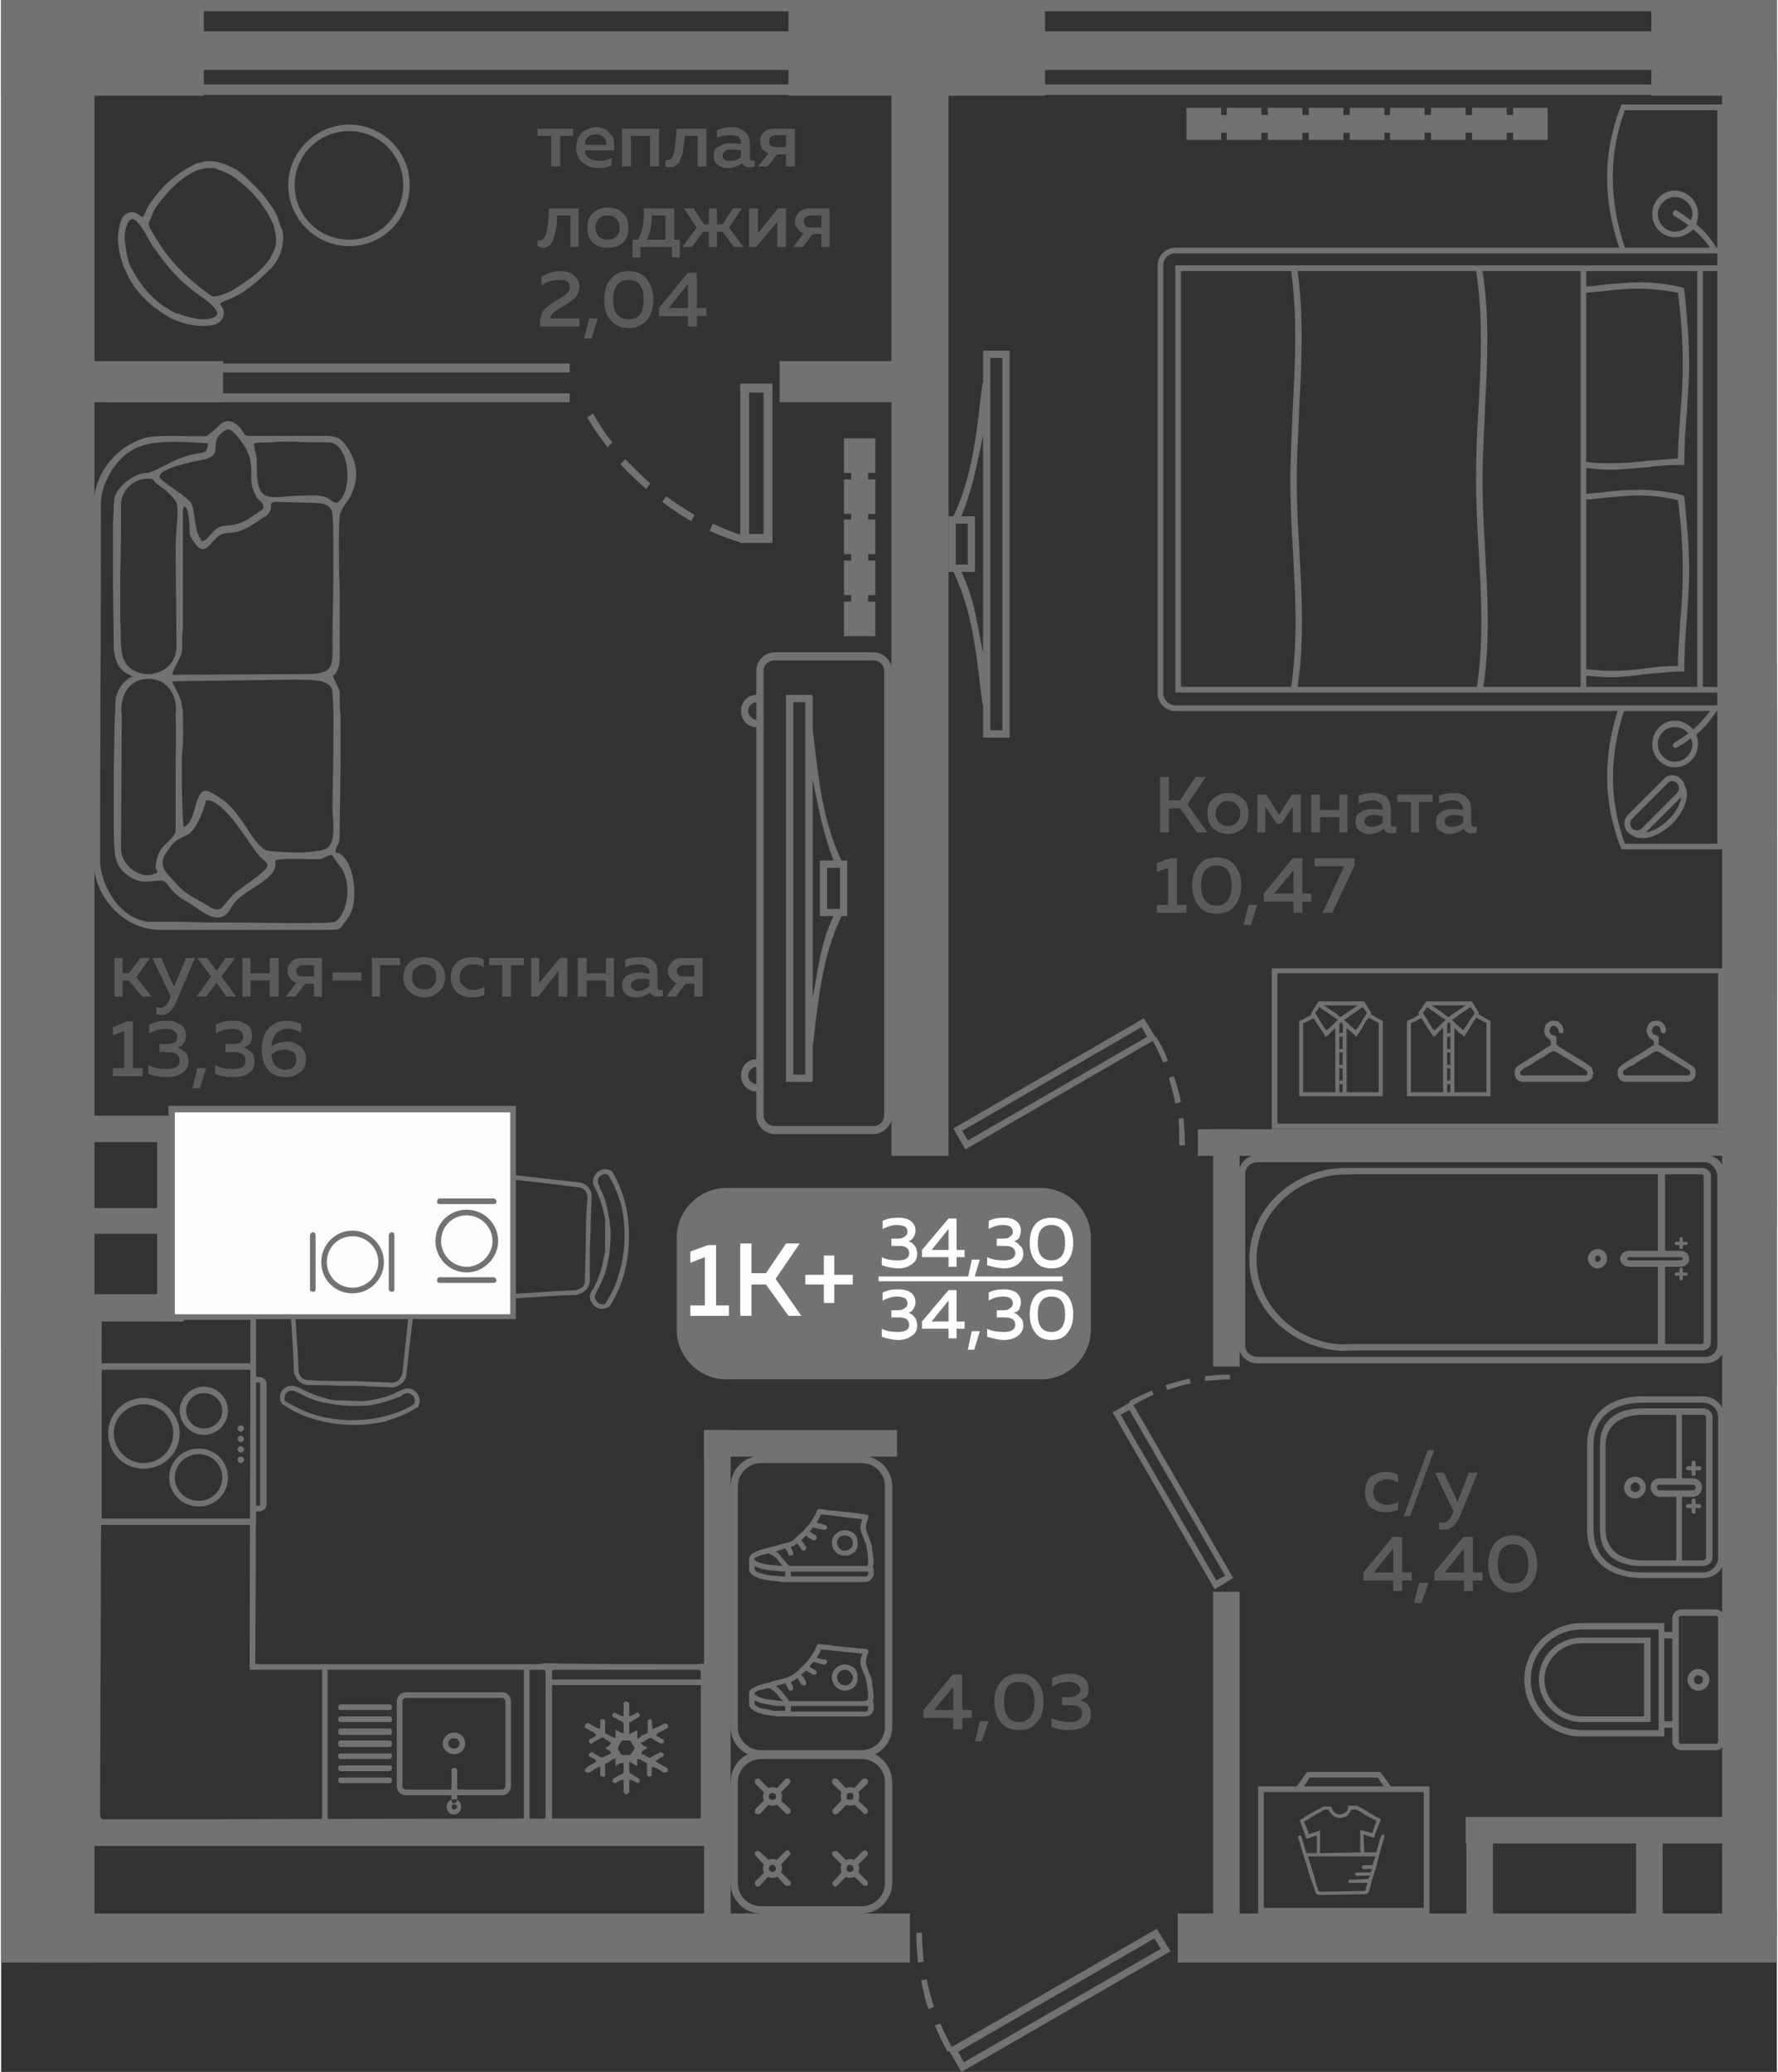 <?xml version="1.0" encoding="UTF-8"?>
<!DOCTYPE svg PUBLIC "-//W3C//DTD SVG 1.1//EN" "http://www.w3.org/Graphics/SVG/1.1/DTD/svg11.dtd">
<!-- Creator: CorelDRAW 2020 (64-Bit) -->
<svg xmlns="http://www.w3.org/2000/svg" xml:space="preserve" width="442px" height="515px" version="1.1" style="shape-rendering:geometricPrecision; text-rendering:geometricPrecision; image-rendering:optimizeQuality; fill-rule:evenodd; clip-rule:evenodd"
viewBox="0 0 22.08 25.76"
 xmlns:xlink="http://www.w3.org/1999/xlink"
 xmlns:xodm="http://www.corel.com/coreldraw/odm/2003">
 <rect x="0" y="0" width="22.08" height="25.76" fill="#333333" stroke="none"/>
 <defs>
  <style type="text/css">
   <![CDATA[
    .fil3 {fill:#FEFEFE}
    .fil0 {fill:#727271}
    .fil4 {fill:#727271}
    .fil1 {fill:#5B5B5B}
    .fil5 {fill:#FEFEFE}
    .fil6 {fill:#FEFEFE;fill-rule:nonzero}
    .fil2 {fill:#727271;fill-rule:nonzero}
    .fil7 {fill:#5B5B5B;fill-rule:nonzero}
   ]]>
  </style>
 </defs>
 <g id="Слой_x0020_1">
  <g id="_1783684424048">
   <g>
    <polygon class="fil0" points="14.63,24.4 22.08,24.4 22.08,23.79 14.63,23.79 "/>
    <polygon class="fil0" points="21.71,14.92 21.71,15.25 22.08,15.25 22.08,14.92 "/>
    <polygon class="fil0" points="21.69,17.22 21.69,16.89 22.08,16.89 22.08,17.22 "/>
    <polygon class="fil0" points="21.4,24.02 22.08,24.02 22.08,0.73 21.4,0.73 "/>
    <polygon class="fil0" points="15.07,24.03 15.4,24.03 15.4,19.79 15.07,19.79 "/>
    <polygon class="fil0" points="15.07,16.99 15.4,16.99 15.4,14.04 15.07,14.04 "/>
    <polygon class="fil0" points="14.88,14.04 14.88,14.37 21.58,14.37 21.58,14.04 "/>
    <polygon class="fil0" points="11.07,14.37 11.78,14.37 11.78,0.41 11.07,0.41 "/>
    <polygon class="fil0" points="0,24.4 1.16,24.4 1.16,0.41 0,0.41 "/>
    <polygon class="fil0" points="0.42,24.4 11.3,24.4 11.3,23.79 0.42,23.79 "/>
    <polygon class="fil0" points="8.74,24.03 9.07,24.03 9.07,17.78 8.74,17.78 "/>
    <polygon class="fil0" points="11.14,18.11 11.14,17.78 8.74,17.78 8.74,18.11 "/>
    <polygon class="fil0" points="0.73,16.77 0.73,16.05 0,16.05 0,16.77 "/>
    <polygon class="fil0" points="1.94,14.12 2.27,14.12 2.27,16.43 1.94,16.43 "/>
    <polygon class="fil0" points="0.67,16.43 0.67,16.09 2.27,16.09 2.27,16.43 "/>
    <polygon class="fil0" points="0.67,14.2 0.67,13.87 2.27,13.87 2.27,14.2 "/>
    <polygon class="fil0" points="18.21,22.59 18.21,22.92 21.75,22.92 21.75,22.59 "/>
    <polygon class="fil0" points="20.33,24.03 20.66,24.03 20.66,22.71 20.33,22.71 "/>
    <path class="fil0" d="M14.54 24.26l-0.17 -0.28 -2.55 1.47c-0.05,-0.1 -0.1,-0.19 -0.14,-0.29l-0.07 0.02c0.05,0.12 0.1,0.23 0.16,0.33l0.02 -0.01 0.15 0.26 2.6 -1.5zm-3.16 -0.23c0,0.13 0.01,0.25 0.02,0.37l0.07 -0.01c-0.01,-0.12 -0.02,-0.24 -0.02,-0.36l-0.07 0zm0.06 0.59c0.02,0.12 0.05,0.24 0.09,0.36l0.07 -0.03c-0.04,-0.11 -0.07,-0.23 -0.09,-0.34l-0.07 0.01zm0.53 1.02l-0.07 -0.13 2.44 -1.41 0.08 0.13 -2.45 1.41z"/>
    <polygon class="fil0" points="8.92,22.95 8.92,22.65 0.63,22.65 0.63,22.95 "/>
    <polygon class="fil0" points="18.22,24.03 18.55,24.03 18.55,22.71 18.22,22.71 "/>
    <polygon class="fil0" points="20.52,1.19 22.08,1.19 22.08,0 20.52,0 "/>
    <polygon class="fil0" points="9.79,1.19 12.98,1.19 12.98,0 9.79,0 "/>
    <polygon class="fil0" points="0,1.19 2.52,1.19 2.52,0 0,0 "/>
    <polygon class="fil0" points="2.16,15.02 2.16,15.34 0.82,15.34 0.82,15.02 "/>
    <polygon class="fil0" points="2.19,1.18 2.19,1.05 10.23,1.05 10.23,1.18 "/>
    <polygon class="fil0" points="2.19,0.14 2.19,0 10.23,0 10.23,0.14 "/>
    <polygon class="fil0" points="2.19,0.87 2.19,0.39 10.23,0.39 10.23,0.87 "/>
    <polygon class="fil0" points="12.65,1.18 12.65,1.05 20.69,1.05 20.69,1.18 "/>
    <polygon class="fil0" points="12.65,0.14 12.65,0 20.69,0 20.69,0.14 "/>
    <polygon class="fil0" points="12.65,0.87 12.65,0.39 20.69,0.39 20.69,0.87 "/>
    <path class="fil1" d="M16.96 18.55c0,-0.08 0.02,-0.14 0.07,-0.19 0.06,-0.04 0.12,-0.06 0.19,-0.06 0.06,0 0.1,0.01 0.15,0.04l0 0.09c-0.04,-0.02 -0.09,-0.04 -0.14,-0.04 -0.04,0 -0.08,0.02 -0.12,0.04 -0.03,0.03 -0.05,0.07 -0.05,0.12 0,0.05 0.02,0.09 0.05,0.12 0.04,0.02 0.08,0.04 0.12,0.04 0.05,0 0.1,-0.01 0.14,-0.04l0 0.1c-0.04,0.02 -0.1,0.03 -0.16,0.03 -0.07,0 -0.13,-0.02 -0.18,-0.06 -0.05,-0.04 -0.07,-0.11 -0.07,-0.19zm0.56 0.3l-0.08 0 0.3 -0.82 0.08 0 -0.3 0.82zm0.59 -0.18l0.14 -0.36 0.11 0 -0.22 0.54c-0.05,0.11 -0.11,0.17 -0.2,0.17 -0.02,0 -0.04,0 -0.06,-0.01l0 -0.09c0.01,0.01 0.03,0.01 0.05,0.01 0.05,0 0.09,-0.04 0.12,-0.11l0.01 -0.03 -0.23 -0.48 0.11 0 0.17 0.36zm-0.81 0.44l0.12 0 0 0.44 0.12 0 0 0.1 -0.12 0 0 0.13 -0.11 0 0 -0.13 -0.37 0 0 -0.1 0.36 -0.44zm0.01 0.44l0 -0.3 -0.24 0.3 0.24 0zm0.35 0.38l-0.09 0 0.06 -0.25 0.12 0 -0.09 0.25zm0.91 -0.23c-0.05,-0.06 -0.08,-0.15 -0.08,-0.25 0,-0.11 0.03,-0.19 0.08,-0.26 0.05,-0.06 0.13,-0.1 0.23,-0.1 0.1,0 0.17,0.04 0.22,0.1 0.05,0.07 0.08,0.15 0.08,0.26 0,0.1 -0.03,0.19 -0.08,0.25 -0.05,0.06 -0.12,0.1 -0.22,0.1 -0.1,0 -0.18,-0.04 -0.23,-0.1zm0.23 -0.01c0.12,0 0.19,-0.08 0.19,-0.24 0,-0.17 -0.07,-0.25 -0.19,-0.25 -0.13,0 -0.19,0.08 -0.19,0.25 0,0.16 0.06,0.24 0.19,0.24zm-0.62 -0.58l0.12 0 0 0.44 0.12 0 0 0.1 -0.12 0 0 0.13 -0.11 0 0 -0.13 -0.37 0 0 -0.1 0.36 -0.44zm0.01 0.44l0 -0.3 -0.24 0.3 0.24 0z"/>
    <path class="fil1" d="M1.51 12.39l-0.1 0 0 -0.48 0.1 0 0 0.19 0.08 0 0.14 -0.19 0.12 0 -0.17 0.24 0.19 0.24 -0.12 0 -0.16 -0.2 -0.08 0 0 0.2zm0.64 -0.12l0.15 -0.36 0.11 0 -0.23 0.54c-0.04,0.11 -0.11,0.17 -0.19,0.17 -0.02,0 -0.04,-0.01 -0.06,-0.01l0 -0.09c0.01,0 0.03,0.01 0.05,0.01 0.05,0 0.09,-0.04 0.12,-0.12l0.01 -0.02 -0.23 -0.48 0.11 0 0.16 0.36zm0.64 -0.36l0.12 0 -0.17 0.23 0.18 0.25 -0.12 0 -0.12 -0.17 -0.13 0.17 -0.12 0 0.18 -0.25 -0.17 -0.23 0.12 0 0.12 0.16 0.11 -0.16zm0.31 0.48l-0.1 0 0 -0.48 0.1 0 0 0.19 0.24 0 0 -0.19 0.11 0 0 0.48 -0.11 0 0 -0.2 -0.24 0 0 0.2zm0.56 0l-0.12 0 0.13 -0.17c-0.03,-0.01 -0.06,-0.03 -0.08,-0.06 -0.02,-0.03 -0.03,-0.06 -0.03,-0.09 0,-0.05 0.02,-0.08 0.05,-0.11 0.03,-0.04 0.08,-0.05 0.14,-0.05l0.24 0 0 0.48 -0.1 0 0 -0.16 -0.11 0 -0.12 0.16zm0.04 -0.37c-0.02,0.01 -0.03,0.03 -0.03,0.05 0,0.02 0.01,0.04 0.03,0.06 0.01,0.01 0.04,0.01 0.06,0.01l0.13 0 0 -0.14 -0.13 0c-0.02,0 -0.05,0 -0.06,0.02zm0.42 0.07l0.36 0 0 0.1 -0.36 0 0 -0.1zm0.59 0.3l-0.1 0 0 -0.48 0.35 0 0 0.09 -0.25 0 0 0.39zm0.37 -0.06c-0.05,-0.04 -0.08,-0.1 -0.08,-0.18 0,-0.08 0.03,-0.14 0.08,-0.19 0.05,-0.04 0.11,-0.06 0.18,-0.06 0.07,0 0.13,0.02 0.18,0.06 0.05,0.05 0.08,0.11 0.08,0.19 0,0.08 -0.03,0.14 -0.08,0.18 -0.05,0.05 -0.11,0.07 -0.18,0.07 -0.07,0 -0.13,-0.02 -0.18,-0.07zm0.29 -0.07c0.03,-0.03 0.04,-0.07 0.04,-0.11 0,-0.05 -0.01,-0.09 -0.04,-0.11 -0.03,-0.03 -0.06,-0.05 -0.11,-0.05 -0.04,0 -0.08,0.02 -0.11,0.05 -0.03,0.02 -0.04,0.06 -0.04,0.11 0,0.04 0.01,0.08 0.04,0.11 0.03,0.03 0.07,0.04 0.11,0.04 0.05,0 0.08,-0.01 0.11,-0.04zm0.22 -0.11c0,-0.08 0.03,-0.14 0.08,-0.19 0.05,-0.04 0.12,-0.06 0.19,-0.06 0.05,0 0.1,0.01 0.14,0.03l0 0.1c-0.03,-0.03 -0.08,-0.04 -0.13,-0.04 -0.05,0 -0.09,0.01 -0.12,0.04 -0.03,0.03 -0.05,0.07 -0.05,0.12 0,0.05 0.02,0.09 0.05,0.11 0.03,0.03 0.07,0.05 0.12,0.05 0.05,0 0.1,-0.02 0.14,-0.04l0 0.1c-0.05,0.02 -0.1,0.03 -0.16,0.03 -0.07,0 -0.13,-0.02 -0.18,-0.06 -0.05,-0.05 -0.08,-0.11 -0.08,-0.19zm0.75 0.24l-0.11 0 0 -0.39 -0.16 0 0 -0.09 0.43 0 0 0.09 -0.16 0 0 0.39zm0.34 0l-0.09 0 0 -0.48 0.1 0 0 0.31 0.26 -0.31 0.09 0 0 0.48 -0.11 0 0 -0.32 -0.25 0.32zm0.6 0l-0.11 0 0 -0.48 0.11 0 0 0.19 0.24 0 0 -0.19 0.1 0 0 0.48 -0.1 0 0 -0.2 -0.24 0 0 0.2zm0.88 -0.11c0,0.02 0.02,0.03 0.04,0.03 0.01,0 0.02,0 0.03,0l0 0.07c-0.02,0.01 -0.04,0.01 -0.07,0.01 -0.04,0 -0.08,-0.02 -0.09,-0.05 -0.05,0.04 -0.11,0.06 -0.18,0.06 -0.05,0 -0.09,-0.01 -0.12,-0.04 -0.03,-0.02 -0.05,-0.06 -0.05,-0.11 0,-0.05 0.02,-0.09 0.06,-0.12 0.05,-0.02 0.1,-0.04 0.15,-0.04 0.04,0 0.08,0.01 0.13,0.02l0 -0.02c0,-0.03 -0.01,-0.05 -0.03,-0.07 -0.03,-0.02 -0.06,-0.03 -0.1,-0.03 -0.06,0 -0.11,0.01 -0.17,0.04l0 -0.1c0.06,-0.02 0.12,-0.03 0.18,-0.03 0.07,0 0.13,0.01 0.17,0.05 0.04,0.03 0.05,0.08 0.05,0.15l0 0.18zm-0.21 -0.11c-0.03,0 -0.06,0 -0.08,0.02 -0.03,0.01 -0.04,0.03 -0.04,0.06 0,0.02 0.01,0.04 0.03,0.05 0.01,0.01 0.03,0.02 0.06,0.02 0.05,0 0.1,-0.02 0.14,-0.06l0 -0.08c-0.04,-0.01 -0.07,-0.01 -0.11,-0.01zm0.44 0.22l-0.12 0 0.13 -0.17c-0.03,-0.01 -0.06,-0.03 -0.08,-0.06 -0.02,-0.03 -0.03,-0.06 -0.03,-0.09 0,-0.05 0.02,-0.08 0.05,-0.11 0.04,-0.04 0.08,-0.05 0.14,-0.05l0.24 0 0 0.48 -0.1 0 0 -0.16 -0.11 0 -0.12 0.16zm0.04 -0.37c-0.02,0.01 -0.03,0.03 -0.03,0.05 0,0.02 0.01,0.04 0.03,0.06 0.01,0.01 0.04,0.01 0.07,0.01l0.12 0 0 -0.14 -0.12 0c-0.03,0 -0.06,0 -0.07,0.02zm-6.87 0.68l0.08 0 0 0.58 0.12 0 0 0.1 -0.37 0 0 -0.1 0.14 0 0 -0.46 -0.14 0.05 0 -0.1 0.17 -0.07zm0.74 0.18c0,0.03 -0.01,0.06 -0.03,0.09 -0.02,0.03 -0.04,0.04 -0.07,0.05 0.03,0.02 0.06,0.04 0.09,0.06 0.02,0.03 0.04,0.07 0.04,0.12 0,0.06 -0.03,0.11 -0.08,0.14 -0.05,0.04 -0.11,0.05 -0.18,0.05 -0.09,0 -0.17,-0.01 -0.24,-0.04l0 -0.11c0.07,0.04 0.14,0.05 0.23,0.05 0.1,0 0.16,-0.03 0.16,-0.1 0,-0.07 -0.05,-0.11 -0.15,-0.11l-0.1 0 0 -0.1 0.09 0c0.04,0 0.07,-0.01 0.1,-0.02 0.02,-0.02 0.03,-0.04 0.03,-0.07 0,-0.03 -0.01,-0.05 -0.04,-0.07 -0.02,-0.02 -0.06,-0.03 -0.1,-0.03 -0.07,0 -0.14,0.02 -0.21,0.06l0 -0.11c0.07,-0.03 0.14,-0.05 0.22,-0.05 0.07,0 0.13,0.02 0.17,0.05 0.05,0.03 0.07,0.08 0.07,0.14zm0.17 0.65l-0.09 0 0.06 -0.25 0.11 0 -0.08 0.25zm0.65 -0.65c0,0.03 -0.01,0.06 -0.02,0.09 -0.02,0.03 -0.05,0.04 -0.08,0.05 0.04,0.02 0.07,0.04 0.09,0.06 0.03,0.03 0.04,0.07 0.04,0.12 0,0.06 -0.02,0.11 -0.07,0.14 -0.05,0.04 -0.11,0.05 -0.19,0.05 -0.09,0 -0.16,-0.01 -0.23,-0.04l0 -0.11c0.06,0.04 0.14,0.05 0.22,0.05 0.11,0 0.16,-0.03 0.16,-0.1 0,-0.07 -0.05,-0.11 -0.14,-0.11l-0.11 0 0 -0.1 0.1 0c0.04,0 0.07,-0.01 0.09,-0.02 0.02,-0.02 0.03,-0.04 0.03,-0.07 0,-0.03 -0.01,-0.05 -0.03,-0.07 -0.03,-0.02 -0.06,-0.03 -0.11,-0.03 -0.07,0 -0.14,0.02 -0.2,0.06l0 -0.11c0.06,-0.03 0.13,-0.05 0.22,-0.05 0.07,0 0.12,0.02 0.17,0.05 0.04,0.03 0.06,0.08 0.06,0.14zm0.24 0.13c0.06,-0.04 0.13,-0.06 0.2,-0.06 0.06,0 0.11,0.02 0.16,0.06 0.05,0.04 0.07,0.09 0.07,0.16 0,0.07 -0.02,0.12 -0.07,0.16 -0.05,0.04 -0.11,0.06 -0.18,0.06 -0.1,0 -0.18,-0.03 -0.22,-0.09 -0.05,-0.05 -0.08,-0.14 -0.08,-0.25 0,-0.12 0.03,-0.21 0.09,-0.27 0.06,-0.06 0.14,-0.09 0.23,-0.09 0.06,0 0.12,0.02 0.17,0.04l0 0.11c-0.05,-0.03 -0.1,-0.05 -0.16,-0.05 -0.06,0 -0.11,0.02 -0.14,0.05 -0.04,0.04 -0.06,0.09 -0.07,0.17zm0 0.1c0.01,0.12 0.07,0.19 0.17,0.19 0.04,0 0.08,-0.01 0.1,-0.03 0.03,-0.02 0.04,-0.05 0.04,-0.1 0,-0.04 -0.01,-0.07 -0.04,-0.09 -0.03,-0.02 -0.06,-0.03 -0.11,-0.03 -0.06,0 -0.11,0.02 -0.16,0.06z"/>
    <path class="fil1" d="M14.52 10.35l-0.11 0 0 -0.69 0.11 0 0 0.29 0.14 0 0.19 -0.29 0.13 0 -0.23 0.34 0.25 0.35 -0.13 0 -0.21 -0.3 -0.14 0 0 0.3zm0.55 -0.05c-0.05,-0.05 -0.07,-0.11 -0.07,-0.19 0,-0.07 0.02,-0.14 0.07,-0.18 0.05,-0.05 0.12,-0.07 0.19,-0.07 0.07,0 0.13,0.02 0.18,0.07 0.05,0.04 0.07,0.11 0.07,0.18 0,0.08 -0.02,0.14 -0.07,0.19 -0.05,0.04 -0.11,0.07 -0.18,0.07 -0.07,0 -0.14,-0.03 -0.19,-0.07zm0.29 -0.07c0.03,-0.03 0.05,-0.07 0.05,-0.12 0,-0.04 -0.02,-0.08 -0.05,-0.11 -0.02,-0.03 -0.06,-0.04 -0.1,-0.04 -0.05,0 -0.09,0.01 -0.11,0.04 -0.03,0.03 -0.05,0.07 -0.05,0.11 0,0.05 0.02,0.09 0.05,0.12 0.02,0.02 0.06,0.04 0.11,0.04 0.04,0 0.08,-0.02 0.1,-0.04zm0.36 0.12l-0.1 0 0 -0.47 0.11 0 0.16 0.25 0.16 -0.25 0.11 0 0 0.47 -0.1 0 0 -0.32 -0.14 0.21 -0.06 0 -0.14 -0.21 0 0.32zm0.68 0l-0.11 0 0 -0.47 0.11 0 0 0.19 0.24 0 0 -0.19 0.1 0 0 0.47 -0.1 0 0 -0.19 -0.24 0 0 0.19zm0.88 -0.11c0,0.03 0.02,0.04 0.04,0.04 0.01,0 0.02,0 0.03,-0.01l0 0.08c-0.02,0.01 -0.04,0.01 -0.07,0.01 -0.04,0 -0.08,-0.02 -0.09,-0.06 -0.05,0.05 -0.11,0.07 -0.18,0.07 -0.05,0 -0.09,-0.02 -0.12,-0.04 -0.03,-0.03 -0.05,-0.06 -0.05,-0.11 0,-0.06 0.02,-0.1 0.06,-0.12 0.04,-0.03 0.09,-0.04 0.15,-0.04 0.04,0 0.08,0 0.13,0.01l0 -0.01c0,-0.03 -0.01,-0.06 -0.04,-0.08 -0.02,-0.02 -0.05,-0.03 -0.09,-0.03 -0.06,0 -0.11,0.02 -0.17,0.04l0 -0.1c0.06,-0.02 0.12,-0.03 0.18,-0.03 0.07,0 0.13,0.02 0.17,0.05 0.03,0.04 0.05,0.09 0.05,0.16l0 0.17zm-0.21 -0.11c-0.03,0 -0.06,0.01 -0.08,0.02 -0.03,0.02 -0.04,0.04 -0.04,0.06 0,0.03 0.01,0.04 0.03,0.05 0.01,0.02 0.03,0.02 0.06,0.02 0.05,0 0.1,-0.02 0.14,-0.05l0 -0.08c-0.04,-0.01 -0.08,-0.02 -0.11,-0.02zm0.56 0.22l-0.1 0 0 -0.38 -0.17 0 0 -0.09 0.44 0 0 0.09 -0.17 0 0 0.38zm0.65 -0.11c0,0.03 0.01,0.04 0.04,0.04 0,0 0.02,0 0.03,-0.01l0 0.08c-0.02,0.01 -0.04,0.01 -0.07,0.01 -0.05,0 -0.08,-0.02 -0.09,-0.06 -0.06,0.05 -0.12,0.07 -0.18,0.07 -0.05,0 -0.09,-0.02 -0.12,-0.04 -0.04,-0.03 -0.05,-0.06 -0.05,-0.11 0,-0.06 0.02,-0.1 0.06,-0.12 0.04,-0.03 0.09,-0.04 0.15,-0.04 0.04,0 0.08,0 0.13,0.01l0 -0.01c0,-0.03 -0.02,-0.06 -0.04,-0.08 -0.02,-0.02 -0.05,-0.03 -0.09,-0.03 -0.06,0 -0.12,0.02 -0.17,0.04l0 -0.1c0.06,-0.02 0.12,-0.03 0.18,-0.03 0.07,0 0.13,0.02 0.16,0.05 0.04,0.04 0.06,0.09 0.06,0.16l0 0.17zm-0.21 -0.11c-0.03,0 -0.06,0.01 -0.09,0.02 -0.02,0.02 -0.03,0.04 -0.03,0.06 0,0.03 0.01,0.04 0.02,0.05 0.02,0.02 0.04,0.02 0.07,0.02 0.05,0 0.1,-0.02 0.14,-0.05l0 -0.08c-0.04,-0.01 -0.08,-0.02 -0.11,-0.02zm-3.53 0.54l0.08 0 0 0.58 0.12 0 0 0.1 -0.37 0 0 -0.1 0.14 0 0 -0.46 -0.14 0.05 0 -0.11 0.17 -0.06zm0.35 0.59c-0.05,-0.06 -0.08,-0.15 -0.08,-0.25 0,-0.11 0.03,-0.19 0.08,-0.25 0.05,-0.07 0.12,-0.1 0.22,-0.1 0.1,0 0.18,0.03 0.23,0.1 0.05,0.06 0.08,0.14 0.08,0.25 0,0.1 -0.03,0.19 -0.08,0.25 -0.05,0.07 -0.13,0.1 -0.23,0.1 -0.1,0 -0.17,-0.03 -0.22,-0.1zm0.22 0c0.13,0 0.19,-0.09 0.19,-0.25 0,-0.17 -0.06,-0.25 -0.19,-0.25 -0.12,0 -0.19,0.08 -0.19,0.25 0,0.16 0.07,0.25 0.19,0.25zm0.43 0.24l-0.09 0 0.06 -0.25 0.11 0 -0.08 0.25zm0.52 -0.83l0.12 0 0 0.44 0.11 0 0 0.1 -0.11 0 0 0.14 -0.11 0 0 -0.14 -0.37 0 0 -0.1 0.36 -0.44zm0.01 0.44l0 -0.29 -0.24 0.29 0.24 0zm0.26 -0.44l0.5 0 0 0.09 -0.28 0.59 -0.12 0 0.27 -0.58 -0.37 0 0 -0.1z"/>
    <path class="fil1" d="M11.83 20.82l0.12 0 0 0.44 0.12 0 0 0.1 -0.12 0 0 0.14 -0.11 0 0 -0.14 -0.37 0 0 -0.1 0.36 -0.44zm0.01 0.44l0 -0.29 -0.24 0.29 0.24 0zm0.35 0.39l-0.08 0 0.06 -0.25 0.11 0 -0.09 0.25zm0.24 -0.24c-0.05,-0.06 -0.08,-0.15 -0.08,-0.25 0,-0.11 0.03,-0.19 0.08,-0.25 0.05,-0.07 0.13,-0.1 0.23,-0.1 0.1,0 0.17,0.03 0.22,0.1 0.06,0.06 0.08,0.14 0.08,0.25 0,0.1 -0.02,0.19 -0.08,0.25 -0.05,0.07 -0.12,0.1 -0.22,0.1 -0.1,0 -0.18,-0.03 -0.23,-0.1zm0.23 0c0.12,0 0.19,-0.09 0.19,-0.25 0,-0.17 -0.07,-0.25 -0.19,-0.25 -0.13,0 -0.19,0.08 -0.19,0.25 0,0.16 0.06,0.25 0.19,0.25zm0.86 -0.42c0,0.04 0,0.07 -0.02,0.1 -0.02,0.02 -0.05,0.04 -0.08,0.05 0.04,0.01 0.07,0.03 0.1,0.06 0.02,0.03 0.03,0.07 0.03,0.11 0,0.07 -0.02,0.12 -0.07,0.15 -0.05,0.03 -0.11,0.05 -0.19,0.05 -0.08,0 -0.16,-0.01 -0.23,-0.04l0 -0.11c0.06,0.03 0.14,0.05 0.22,0.05 0.11,0 0.16,-0.04 0.16,-0.11 0,-0.07 -0.04,-0.1 -0.14,-0.1l-0.11 0 0 -0.1 0.1 0c0.04,0 0.07,-0.01 0.09,-0.03 0.02,-0.01 0.04,-0.03 0.04,-0.06 0,-0.03 -0.02,-0.06 -0.04,-0.07 -0.03,-0.02 -0.06,-0.03 -0.11,-0.03 -0.07,0 -0.13,0.02 -0.2,0.06l0 -0.11c0.06,-0.03 0.14,-0.05 0.22,-0.05 0.07,0 0.13,0.02 0.17,0.05 0.04,0.03 0.06,0.08 0.06,0.13z"/>
    <g>
     <g>
      <path class="fil0" d="M20.1 8.84l-5.5 0c-0.12,0 -0.22,-0.1 -0.22,-0.22l0 -5.32c0,-0.12 0.1,-0.22 0.22,-0.22l5.52 0c-0.2,-0.59 -0.21,-1.17 0.02,-1.76l0.01 -0.02 1.26 0 0 9.26 -1.26 0 -0.01 -0.02c-0.22,-0.56 -0.22,-1.13 -0.04,-1.7zm0.94 0.23c0.08,-0.07 0.15,-0.15 0.21,-0.23l-1.07 0c-0.18,0.55 -0.19,1.1 0.01,1.65l1.15 0 0 -1.65 -0.01 0c-0.07,0.11 -0.15,0.21 -0.25,0.29 0.01,0.04 0.02,0.08 0.02,0.12 0,0.16 -0.13,0.29 -0.29,0.29 -0.15,0 -0.28,-0.13 -0.28,-0.29 0,-0.16 0.13,-0.29 0.28,-0.29 0.09,0 0.17,0.04 0.23,0.11zm-0.11 0.69c0.01,0.02 0.02,0.04 0.03,0.07 0.02,0.15 -0.08,0.31 -0.18,0.41 -0.12,0.12 -0.36,0.26 -0.52,0.13 -0.01,0 -0.02,-0.01 -0.03,-0.02 -0.06,-0.06 -0.06,-0.16 0,-0.22l0.44 -0.44c0.06,-0.07 0.16,-0.07 0.22,0 0.02,0.02 0.04,0.04 0.04,0.07zm-0.48 0.59c0.19,-0.03 0.42,-0.25 0.44,-0.44l-0.44 0.44c0,0 0,0 0,0zm0.39 -0.49c0.03,-0.04 0.03,-0.09 0,-0.12 -0.03,-0.04 -0.09,-0.04 -0.12,0l-0.44 0.44c-0.03,0.03 -0.03,0.08 0,0.12 0.03,0.03 0.09,0.03 0.12,0l0.44 -0.44zm0.17 -0.68c-0.05,0.04 -0.11,0.08 -0.17,0.11 -0.04,0.03 -0.08,-0.03 -0.03,-0.06 0.06,-0.03 0.11,-0.07 0.17,-0.11 -0.04,-0.05 -0.1,-0.08 -0.17,-0.08 -0.11,0 -0.21,0.09 -0.21,0.21 0,0.12 0.1,0.22 0.21,0.22 0.12,0 0.22,-0.1 0.22,-0.22 0,-0.02 -0.01,-0.05 -0.02,-0.07zm0.24 -6.1c-0.06,-0.09 -0.13,-0.16 -0.21,-0.23 -0.06,0.06 -0.14,0.1 -0.23,0.1 -0.15,0 -0.28,-0.13 -0.28,-0.29 0,-0.16 0.13,-0.29 0.28,-0.29 0.16,0 0.29,0.13 0.29,0.29 0,0.05 -0.01,0.09 -0.02,0.13 0.1,0.08 0.18,0.18 0.25,0.29l0.01 0 0 -1.71 -1.15 0c-0.21,0.57 -0.19,1.14 0,1.71l1.06 0zm-0.24 -0.34c0.01,-0.03 0.02,-0.05 0.02,-0.08 0,-0.11 -0.1,-0.21 -0.22,-0.21 -0.11,0 -0.21,0.1 -0.21,0.21 0,0.12 0.1,0.22 0.21,0.22 0.07,0 0.13,-0.03 0.17,-0.08 -0.06,-0.04 -0.11,-0.08 -0.17,-0.11 -0.05,-0.03 -0.01,-0.1 0.03,-0.07 0.06,0.04 0.12,0.08 0.17,0.12zm-4.89 0.63c0.08,0.57 0.05,1.15 0.02,1.72 -0.01,0.3 -0.03,0.59 -0.03,0.88 0,0.86 0.14,1.72 0.01,2.57l2.23 0c0.13,-0.85 -0.01,-1.71 -0.01,-2.57 0,-0.29 0.01,-0.59 0.03,-0.88 0.03,-0.57 0.06,-1.15 -0.03,-1.72l-2.22 0zm-0.08 5.17c0.13,-0.85 -0.01,-1.71 -0.01,-2.57 0,-0.29 0.02,-0.59 0.03,-0.88 0.03,-0.57 0.06,-1.15 -0.02,-1.72l-1.37 0 0 5.17 1.37 0zm2.38 -5.17c0.09,0.57 0.06,1.15 0.03,1.72 -0.01,0.3 -0.03,0.59 -0.03,0.88 0,0.86 0.14,1.72 0.01,2.57l1.21 0 0 -5.17 -1.22 0zm2.43 2.85c-0.16,-0.04 -0.32,-0.06 -0.49,-0.06 -0.14,0 -0.29,0.02 -0.44,0.03 -0.07,0.01 -0.14,0.02 -0.21,0.02l0 2.11c0.1,0.01 0.2,0.02 0.31,0.02 0.14,0 0.28,-0.01 0.43,-0.03 0.13,-0.02 0.27,-0.03 0.4,-0.03 0,-0.19 0.02,-0.38 0.03,-0.58 0.02,-0.2 0.03,-0.4 0.03,-0.6 0,-0.29 -0.02,-0.59 -0.06,-0.88zm-1.14 -0.08c0.07,-0.01 0.14,-0.01 0.21,-0.02 0.14,-0.02 0.29,-0.03 0.44,-0.03 0.18,0 0.36,0.02 0.53,0.06l0.03 0.01 0.01 0.02c0.03,0.31 0.06,0.61 0.06,0.92 0,0.2 -0.02,0.41 -0.03,0.61 -0.02,0.2 -0.03,0.4 -0.03,0.6l0 0.04 -0.04 0c-0.15,0 -0.29,0.02 -0.43,0.03 -0.15,0.02 -0.3,0.04 -0.44,0.04 -0.11,0 -0.21,-0.01 -0.31,-0.02l0 0.14 1.38 0 0 -5.17 -1.38 0 0 0.19c0.07,0 0.14,-0.01 0.21,-0.02 0.14,-0.01 0.29,-0.03 0.44,-0.03 0.18,0 0.36,0.02 0.53,0.06l0.03 0.01 0.01 0.03c0.03,0.3 0.06,0.61 0.06,0.92 0,0.2 -0.02,0.4 -0.03,0.61 -0.02,0.2 -0.03,0.4 -0.03,0.6l0 0.04 -0.04 0c-0.15,0 -0.29,0.01 -0.43,0.03 -0.15,0.01 -0.3,0.03 -0.44,0.03 -0.11,0 -0.21,-0.01 -0.31,-0.02l0 0.32zm1.14 -0.44c0,-0.19 0.02,-0.38 0.03,-0.57 0.02,-0.2 0.03,-0.4 0.03,-0.6 0,-0.3 -0.02,-0.59 -0.06,-0.89 -0.16,-0.03 -0.32,-0.05 -0.49,-0.05 -0.14,0 -0.29,0.01 -0.44,0.03 -0.07,0.01 -0.14,0.01 -0.21,0.02l0 2.1c0.1,0.02 0.2,0.02 0.31,0.02 0.14,0 0.28,-0.01 0.43,-0.03 0.13,-0.01 0.27,-0.02 0.4,-0.03zm0.31 -2.33l0 5.17 0.18 0 0 -5.17 -0.18 0zm0.18 -0.07l0 -0.15 -6.74 0c-0.08,0 -0.15,0.06 -0.15,0.15l0 5.32c0,0.08 0.07,0.15 0.15,0.15l6.74 0 0 -0.16 -6.74 0 0 -5.31 6.74 0z"/>
      <path class="fil0" d="M12.54 4.36l0 4.81 -0.33 0 0 -0.39 -0.01 -0.04c-0.07,-0.56 -0.11,-1.1 -0.35,-1.61l-0.01 -0.02 -0.06 0 0 -0.69 0.06 0 0.01 -0.02c0.24,-0.52 0.28,-1.05 0.35,-1.62l0.01 -0.03 0 -0.39 0.33 0zm-0.6 2.75c0.17,0.36 0.19,0.63 0.27,1.01l0 -2.71c-0.08,0.38 -0.12,0.63 -0.27,1.01l0.17 0 0 0.69 -0.17 0zm0.08 -0.6l0 0.51 -0.15 0 0 -0.51 0.15 0zm0.28 2.27l0 0 0 -0.01 0 -4.02 0 0 0 0 0 -0.3 0.15 0 0 4.63 -0.15 0 0 -0.3z"/>
     </g>
     <g>
      <path class="fil0" d="M1.15 6.31c-0.01,-0.39 0.25,-0.74 0.62,-0.86 0.09,-0.03 0.26,-0.03 0.36,-0.03 0.05,0 0.4,0.01 0.43,0 0.03,-0.02 0.12,-0.1 0.15,-0.13 0.09,-0.09 0.19,-0.06 0.27,0.04 0.07,0.1 0.04,0.09 0.18,0.09l0.87 0c0.15,0 0.2,0.03 0.28,0.15 0.11,0.17 0.14,0.35 0.06,0.54 -0.02,0.06 -0.06,0.12 -0.1,0.17 -0.02,0.03 -0.05,0.09 -0.06,0.12 -0.01,0.13 -0.01,0.26 -0.01,0.38 0,0.17 0,0.35 0.01,0.52 0,0.29 0,0.57 0,0.86 0,0.08 -0.01,0.19 -0.08,0.24l-0.01 0.01 0.01 0c0.01,0.06 0.07,0.13 0.08,0.19 0,0.02 0,0.07 0,0.09 0,0.07 0,0.14 0.01,0.21 0,0.19 0,0.39 0,0.58 0,0.28 -0.01,0.57 -0.01,0.85 0,0.05 0,0.1 -0.01,0.14 -0.01,0.03 -0.02,0.04 -0.03,0.07 -0.01,0.01 -0.01,0.03 -0.01,0.05l0 0.01 0.01 0c0.07,0.01 0.12,0.09 0.15,0.14 0.04,0.1 0.07,0.21 0.07,0.32 0.01,0.12 -0.01,0.27 -0.09,0.37 -0.09,0.11 -0.06,0.13 -0.21,0.13l-2.12 0c-0.45,0 -0.82,-0.42 -0.82,-0.85 0,-1.47 0,-2.94 0,-4.4zm0.46 2.11l0.03 0 -0.03 -0.02c-0.05,-0.03 -0.1,-0.05 -0.14,-0.11 -0.05,-0.07 -0.07,-0.18 -0.07,-0.27 0,-0.3 -0.01,-0.6 -0.01,-0.9 0,-0.19 0,-0.39 0,-0.58 0,-0.07 0.01,-0.15 0.01,-0.22 0,-0.04 0,-0.09 0.01,-0.13 0.03,-0.14 0.25,-0.31 0.4,-0.31 0.07,0 0.29,-0.13 0.36,-0.16 0.08,-0.03 0.17,-0.07 0.26,-0.08 0.08,-0.01 0.14,-0.01 0.14,-0.12l0 -0.01 -0.01 0c-0.27,-0.01 -0.67,-0.06 -0.92,0.08 -0.11,0.06 -0.19,0.15 -0.26,0.25 -0.08,0.13 -0.14,0.27 -0.14,0.43 0,1.48 -0.01,2.97 -0.01,4.46 0.03,0.32 0.25,0.68 0.59,0.73 0.03,0 0.08,0 0.11,0 0.09,0 0.18,0 0.27,0 0.26,0.01 0.52,0.01 0.79,0.01 0.11,0 1.1,0.02 1.16,-0.01 0.08,-0.04 0.12,-0.16 0.14,-0.24 0.03,-0.13 0.02,-0.27 -0.04,-0.4 -0.04,-0.06 -0.09,-0.11 -0.12,-0.17 -0.02,-0.05 -0.12,0.02 -0.15,0.03 -0.1,0.01 -0.52,-0.02 -0.57,0.02l0 0 0 0.01c0,0.02 0,0.04 0,0.06 -0.04,0.2 -0.44,0.31 -0.54,0.5 -0.15,0.29 -0.37,0.05 -0.56,-0.06 -0.08,-0.04 -0.18,-0.12 -0.23,-0.2 -0.02,-0.03 -0.04,-0.05 -0.08,-0.06 -0.04,-0.01 -0.12,0.01 -0.17,0.01 -0.09,0.01 -0.18,-0.02 -0.26,-0.08 -0.1,-0.07 -0.15,-0.17 -0.16,-0.3 -0.01,-0.12 -0.01,-0.25 -0.01,-0.37 0,-0.19 0,-0.38 0,-0.57 0,-0.21 0.01,-0.43 0.01,-0.64 0,-0.08 0.01,-0.15 0.01,-0.23 0,-0.03 0,-0.08 0.01,-0.11 0.02,-0.09 0.09,-0.19 0.18,-0.24zm0.67 1.86c0.07,-0.04 0.1,-0.13 0.12,-0.2 0.02,-0.06 0.05,-0.21 0.11,-0.24 0.04,-0.02 0.08,0 0.11,0.02 0.14,0.07 0.25,0.17 0.34,0.3 0.07,0.09 0.13,0.2 0.2,0.29 0.04,0.05 0.08,0.09 0.13,0.12 0.02,0.02 0.35,0.03 0.39,0.03 0.08,0 0.32,-0.01 0.38,-0.06 0.11,-0.09 0.06,-0.35 0.06,-0.48 0,-0.23 0.01,-0.46 0.01,-0.7 0,-0.25 0.01,-0.5 -0.01,-0.75 -0.01,-0.19 -0.32,-0.15 -0.46,-0.16l-1.53 0.02 0 0.01c0,0.01 0.05,0.1 0.06,0.12 0.04,0.08 0.06,0.16 0.07,0.25 0,0.17 0.01,0.34 -0.01,0.51 -0.01,0.09 0,0.87 0.02,0.92l0.01 0 0 0zm-0.36 0.51c0.01,-0.11 0.03,-0.2 0.11,-0.28 0.04,-0.04 0.11,-0.1 0.13,-0.15 0.01,-0.01 0.01,-0.02 0.01,-0.04 0,-0.24 0,-0.48 0,-0.72 0,-0.23 0.01,-0.47 0,-0.71 0.03,-0.23 -0.09,-0.45 -0.34,-0.45 -0.26,0 -0.36,0.24 -0.33,0.46l-0.01 1.65c0,0.21 0.25,0.41 0.45,0.3l0 0 0 -0.01c0,-0.02 -0.01,-0.03 -0.02,-0.05zm-0.09 -4.84c-0.19,0 -0.34,0.15 -0.34,0.33 0,0.3 0,0.59 -0.01,0.89 0,0.18 0,0.37 0,0.55 0.01,0.13 0,0.26 0.02,0.38 0.04,0.4 0.68,0.37 0.68,-0.07l-0.01 -1.19c0,-0.13 0.01,-0.26 0.02,-0.39 0,-0.06 0.01,-0.14 -0.01,-0.2 -0.04,-0.08 -0.16,-0.18 -0.24,-0.23 -0.05,-0.04 -0.03,-0.07 -0.11,-0.07zm0.44 0.35c-0.01,0.03 -0.01,0.08 -0.01,0.11 0,0.07 0,0.14 0,0.21 0,0.2 0,0.4 0,0.6 0,0.2 0,0.4 0,0.6 -0.01,0.07 -0.01,0.14 -0.01,0.21 0,0.02 0,0.08 -0.01,0.1 0,0.01 -0.01,0.03 -0.02,0.05 -0.02,0.05 -0.08,0.14 -0.09,0.2l-0.01 0.01 1.66 -0.01c0.37,0 0.34,-0.09 0.34,-0.42 0,-0.26 0.01,-0.51 0.01,-0.76 0,-0.16 0,-0.31 0,-0.47 0,-0.11 0,-0.22 -0.01,-0.33 -0.01,-0.17 -0.19,-0.14 -0.31,-0.15l-0.39 -0.01c-0.02,0 -0.05,0 -0.06,0.02 -0.01,0.01 0,0.05 -0.01,0.07 -0.01,0.05 -0.05,0.09 -0.1,0.11 -0.16,0.11 -0.25,0.18 -0.45,0.19 -0.21,0.01 -0.24,0.42 -0.45,0.03 -0.01,-0.02 -0.01,-0.15 -0.01,-0.17 -0.01,-0.05 -0.01,-0.18 -0.06,-0.19l-0.01 0 0 0zm0.94 0.06c0.03,-0.02 0.05,-0.03 0.05,-0.06 0,-0.06 -0.07,-0.08 -0.09,-0.13 -0.03,-0.06 -0.06,-0.13 -0.06,-0.2 0,-0.02 0,-0.05 0,-0.08 0,-0.04 0,-0.09 -0.01,-0.14 0,-0.06 -0.04,-0.14 -0.07,-0.2 -0.03,-0.04 -0.15,-0.23 -0.22,-0.21 -0.04,0.01 -0.12,0.08 -0.13,0.13 -0.02,0.05 -0.01,0.11 -0.02,0.15 -0.02,0.06 -0.11,0.09 -0.17,0.1 -0.05,0.01 -0.66,0.12 -0.49,0.25 0.08,0.06 0.16,0.12 0.25,0.18 0.03,0.03 0.08,0.06 0.11,0.1 0.03,0.05 0.04,0.15 0.05,0.22 0.02,0.12 0.02,0.15 0.08,0.25l0.01 0.01 0 0c0.09,-0.02 0.13,-0.17 0.26,-0.19 0.23,-0.02 0.26,-0.05 0.45,-0.18zm-0.07 -0.84c0,0.01 0,0.02 0.01,0.03 0,0.04 0.01,0.07 0.02,0.1 0.01,0.05 0.01,0.11 0.01,0.16 0,0.1 0,0.28 0.09,0.34 0.06,0.04 0.14,0.03 0.2,0.03 0.11,-0.01 0.21,-0.02 0.32,-0.02 0.1,0 0.22,-0.01 0.3,0.05 0.03,0.03 0.05,0.04 0.08,0.04l0 0.01 0.01 -0.01c0.2,-0.13 0.16,-0.75 -0.11,-0.75 -0.15,0 -0.3,0 -0.45,-0.01 -0.09,0 -0.18,0 -0.27,0.01 -0.07,0 -0.14,0 -0.2,0.01l-0.01 0.01 0 0zm-0.59 4.43c-0.03,0.11 -0.08,0.25 -0.15,0.35 -0.04,0.05 -0.07,0.08 -0.13,0.1 -0.08,0.04 -0.13,0.07 -0.18,0.15 -0.17,0.21 -0.05,0.28 0.1,0.45 0.1,0.12 0.25,0.18 0.38,0.26 0.04,0.03 0.1,0.06 0.15,0.04 0.03,-0.01 0.06,-0.06 0.09,-0.09 0.04,-0.05 0.08,-0.1 0.14,-0.14 0.09,-0.07 0.2,-0.14 0.29,-0.22 0.02,-0.02 0.08,-0.06 0.07,-0.1 0,-0.03 -0.04,-0.05 -0.06,-0.07 -0.04,-0.04 -0.08,-0.08 -0.11,-0.13 -0.11,-0.15 -0.38,-0.6 -0.58,-0.6l0 0 -0.01 0z"/>
      <g>
       <path class="fil0" d="M9.76 8.64l0 4.81 0.33 0 0 -0.39 0 -0.04c0.07,-0.56 0.11,-1.1 0.35,-1.61l0.01 -0.02 0.07 0 0 -0.69 -0.07 0 -0.01 -0.02c-0.24,-0.52 -0.28,-1.05 -0.35,-1.62l0 -0.03 0 -0.39 -0.33 0zm0.59 2.75c-0.17,0.36 -0.18,0.63 -0.26,1.01l0 -2.71c0.08,0.38 0.12,0.63 0.26,1.01l-0.17 0 0 0.69 0.17 0zm-0.08 -0.6l0 0.51 0.16 0 0 -0.51 -0.16 0zm-0.27 2.27l0 0 0 -0.01 0 -4.01 0 -0.01 0 0 0 -0.3 -0.15 0 0 4.63 0.15 0 0 -0.3z"/>
       <path class="fil0" d="M11.08 8.34l0 5.53c0,0.12 -0.11,0.23 -0.23,0.23l-1.23 0c-0.13,0 -0.23,-0.11 -0.23,-0.23l0 -0.3c-0.11,0 -0.19,-0.09 -0.19,-0.2l0 0c0,-0.11 0.08,-0.2 0.19,-0.2l0 -4.13c-0.11,0 -0.19,-0.09 -0.19,-0.2l0 0c0,-0.11 0.08,-0.2 0.19,-0.2l0 -0.3c0,-0.12 0.1,-0.23 0.23,-0.23l1.23 0c0.12,0 0.23,0.11 0.23,0.23zm-1.69 0.61l0 -0.22c-0.06,0.01 -0.1,0.05 -0.1,0.11 0,0.05 0.04,0.1 0.1,0.11zm0 4.53l0 -0.22c-0.06,0.01 -0.1,0.06 -0.1,0.11 0,0.06 0.04,0.1 0.1,0.11zm1.59 -5.14l0 5.53c0,0.07 -0.06,0.13 -0.13,0.13l-1.23 0c-0.08,0 -0.14,-0.06 -0.14,-0.13l0 -5.53c0,-0.07 0.06,-0.13 0.14,-0.13l1.23 0c0.07,0 0.13,0.06 0.13,0.13z"/>
      </g>
     </g>
     <path class="fil0" d="M11.84 14.03l0.15 0.26 2.33 -1.35c0.05,0.09 0.09,0.18 0.13,0.27l0.06 -0.02c-0.04,-0.11 -0.09,-0.21 -0.15,-0.3l-0.01 0 -0.14 -0.23 -2.37 1.37zm2.88 0.21c0,-0.12 -0.01,-0.23 -0.02,-0.34l-0.06 0.01c0.01,0.11 0.01,0.22 0.01,0.33l0.07 0zm-0.05 -0.54c-0.02,-0.11 -0.05,-0.22 -0.09,-0.32l-0.06 0.02c0.03,0.1 0.06,0.21 0.08,0.32l0.07 -0.02zm-0.49 -0.93l0.07 0.12 -2.23 1.29 -0.07 -0.12 2.23 -1.29z"/>
     <path class="fil0" d="M15.09 19.76l0.23 -0.14 -1.24 -2.15c0.08,-0.05 0.16,-0.09 0.25,-0.13l-0.02 -0.05c-0.1,0.04 -0.19,0.08 -0.28,0.13l0 0.02 -0.21 0.12 1.27 2.2zm0.19 -2.67c-0.11,0 -0.21,0.01 -0.31,0.02l0 0.06c0.1,-0.01 0.2,-0.02 0.31,-0.02l0 -0.06zm-0.5 0.05c-0.1,0.02 -0.2,0.05 -0.3,0.08l0.02 0.06c0.1,-0.03 0.19,-0.06 0.29,-0.08l-0.01 -0.06zm-0.86 0.45l0.11 -0.06 1.19 2.06 -0.11 0.06 -1.19 -2.06z"/>
    </g>
    <g>
     <path class="fil0" d="M20.51 21.41l0 -1.05 -0.86 0c-0.29,0 -0.53,0.23 -0.53,0.52 0,0.29 0.24,0.53 0.53,0.53l0.86 0zm0.65 -0.53c0,0.04 -0.02,0.06 -0.06,0.06 -0.03,0 -0.05,-0.02 -0.05,-0.06 0,-0.03 0.02,-0.05 0.05,-0.05 0.04,0 0.06,0.02 0.06,0.05zm0.08 0c0,0.08 -0.06,0.14 -0.14,0.14 -0.07,0 -0.13,-0.06 -0.13,-0.14 0,-0.07 0.06,-0.13 0.13,-0.13 0.08,0 0.14,0.06 0.14,0.13zm0.11 -0.76l0 1.53c0,0.02 -0.01,0.03 -0.03,0.03l-0.43 0c-0.02,0 -0.03,-0.01 -0.03,-0.03l0 -1.53c0,-0.02 0.01,-0.03 0.03,-0.03l0.43 0c0.02,0 0.03,0.01 0.03,0.03zm-0.74 1.39l0 -0.19 0 0 0 -0.07 0 0 0 -0.73 0 0 0 -0.08 0 0 0 -0.18 -0.96 0c-0.35,0 -0.63,0.28 -0.63,0.62 0,0.35 0.28,0.63 0.63,0.63l0.96 0zm0.07 0.08l-1.03 0c-0.39,0 -0.71,-0.32 -0.71,-0.71l0 0c0,-0.38 0.32,-0.7 0.71,-0.7l1.03 0 0 0.11 0.1 0 0 -0.17c0,-0.06 0.05,-0.11 0.11,-0.11l0.43 0c0.06,0 0.11,0.05 0.11,0.11l0 1.53c0,0.06 -0.05,0.11 -0.11,0.11l-0.43 0c-0.06,0 -0.11,-0.05 -0.11,-0.11l0 -0.17 -0.1 0 0 0.11zm0 -1.22l0 1.03 0.1 0 0 -1.03 -0.1 0zm-0.25 0.97l0 -0.91 -0.78 0c-0.25,0 -0.46,0.21 -0.46,0.45 0,0.25 0.21,0.46 0.46,0.46l0.78 0z"/>
     <path class="fil0" d="M20.45 18.49c0,0.08 -0.06,0.14 -0.13,0.14 -0.08,0 -0.14,-0.06 -0.14,-0.14 0,-0.07 0.06,-0.13 0.14,-0.13 0.07,0 0.13,0.06 0.13,0.13zm0.53 0.21l0.04 0 0 -0.04c0,-0.02 0.01,-0.03 0.03,-0.03l0 0c0.01,0 0.02,0.01 0.02,0.03l0 0.04 0.05 0c0.01,0 0.02,0.01 0.02,0.03l0 0c0,0.01 -0.01,0.02 -0.02,0.02l-0.05 0 0 0.05c0,0.01 -0.01,0.02 -0.02,0.02l0 0c-0.02,0 -0.03,-0.01 -0.03,-0.02l0 -0.05 -0.04 0c-0.02,0 -0.03,-0.01 -0.03,-0.02l0 0c0,-0.02 0.01,-0.03 0.03,-0.03zm0 -0.47l0.04 0 0 -0.04c0,-0.02 0.01,-0.03 0.03,-0.03l0 0c0.01,0 0.02,0.01 0.02,0.03l0 0.04 0.05 0c0.01,0 0.02,0.01 0.02,0.03l0 0c0,0.01 -0.01,0.02 -0.02,0.02l-0.05 0 0 0.05c0,0.01 -0.01,0.02 -0.02,0.02l0 0c-0.02,0 -0.03,-0.01 -0.03,-0.02l0 -0.05 -0.04 0c-0.02,0 -0.03,-0.01 -0.03,-0.02l0 0c0,-0.02 0.01,-0.03 0.03,-0.03zm0.17 0.26c0,0.06 -0.05,0.12 -0.11,0.12l-0.14 0 0 0.79 0.26 0c0.02,0 0.04,-0.02 0.04,-0.04l0 -1.74c0,-0.02 -0.02,-0.03 -0.04,-0.03l-0.26 0 0 0.79 0.14 0c0.06,0 0.11,0.05 0.11,0.11zm-0.32 0.12l-0.21 0c-0.06,0 -0.11,-0.06 -0.11,-0.12 0,-0.06 0.05,-0.11 0.11,-0.11l0.21 0 0 -0.79 -0.43 0c-0.23,0 -0.45,0.11 -0.45,0.38l0 1.04c0,0.29 0.22,0.39 0.46,0.39l0.42 0 0 -0.79zm0.24 -0.12c0,-0.02 -0.01,-0.03 -0.03,-0.03l-0.42 0c-0.02,0 -0.03,0.01 -0.03,0.03 0,0.02 0.01,0.04 0.03,0.04l0.42 0c0.02,0 0.03,-0.02 0.03,-0.04zm-1.35 -0.52c0,-0.41 0.3,-0.61 0.69,-0.61l0.75 0c0.15,0 0.27,0.12 0.27,0.26l0 1.74c0,0.15 -0.12,0.26 -0.27,0.26l-0.75 0c-0.39,0 -0.69,-0.19 -0.69,-0.61l0 -1.04zm0.08 0c0,-0.37 0.26,-0.53 0.61,-0.53l0.75 0c0.11,0 0.19,0.08 0.19,0.18l0 1.74c0,0.1 -0.08,0.19 -0.19,0.19l-0.75 0c-0.35,0 -0.61,-0.16 -0.61,-0.54l0 -1.04zm0.08 0l0 1.04c0,0.35 0.25,0.46 0.53,0.46l0.46 0 0.29 0c0.07,0 0.12,-0.05 0.12,-0.11l0 -1.74c0,-0.06 -0.05,-0.11 -0.12,-0.11l-0.3 0 -0.45 0c-0.29,0 -0.53,0.12 -0.53,0.46zm0.5 0.52c0,0.04 -0.03,0.06 -0.06,0.06 -0.03,0 -0.06,-0.02 -0.06,-0.06 0,-0.03 0.03,-0.06 0.06,-0.06 0.03,0 0.06,0.03 0.06,0.06z"/>
     <path class="fil0" d="M19.97 15.65c0,-0.07 -0.05,-0.12 -0.12,-0.12 -0.06,0 -0.12,0.05 -0.12,0.12 0,0.06 0.06,0.12 0.12,0.12 0.07,0 0.12,-0.06 0.12,-0.12zm-3.37 1.14c0.08,0.01 0.15,0 0.23,0l4.32 0c0.06,0 0.11,-0.04 0.11,-0.1l0 -2.07c0,-0.05 -0.05,-0.1 -0.11,-0.1l-4.32 0c-0.09,0 -0.17,0 -0.26,0.01 -0.58,0.07 -1.05,0.54 -1.05,1.13 0,0.6 0.5,1.07 1.08,1.13zm-0.02 -2.18c0.08,-0.01 0.16,-0.01 0.25,-0.01l3.77 0 0 0.95 -0.36 0c-0.05,0 -0.11,0.04 -0.11,0.1 0,0.06 0.06,0.1 0.11,0.1l0.36 0 0 0.96 -3.77 0c-0.07,0 -0.14,0.01 -0.22,0 -0.54,-0.05 -1,-0.49 -1,-1.05 0,-0.55 0.44,-0.98 0.97,-1.05zm4.11 -0.01l0.46 0c0.01,0 0.02,0.01 0.02,0.02l0 2.07c0,0.01 -0.01,0.02 -0.02,0.02l-0.46 0 0 -0.96 0.19 0c0.06,0 0.11,-0.04 0.11,-0.1 0,-0.06 -0.05,-0.1 -0.11,-0.1l-0.19 0 0 -0.95zm-5.07 2.35c1.64,0 3.93,0 5.57,0 0.13,0 0.24,-0.09 0.24,-0.22l0 -2.14c0,-0.13 -0.11,-0.23 -0.24,-0.23 -1.64,0 -3.93,0 -5.57,0 -0.12,0 -0.23,0.1 -0.23,0.23l0 2.14c0,0.13 0.11,0.22 0.23,0.22zm0 -2.5c1.64,0 3.93,0 5.57,0 0.08,0 0.15,0.1 0.15,0.17l0 2.11c0,0.08 -0.07,0.14 -0.15,0.14 -1.64,0 -3.93,0 -5.57,0 -0.08,0 -0.15,-0.06 -0.15,-0.14l0 -2.14c0,-0.08 0.07,-0.14 0.15,-0.14zm5.21 1.03l0.04 0 0 0.03c0,0.01 0.01,0.02 0.02,0.02l0 0c0.01,0 0.02,-0.01 0.02,-0.02l0 -0.03 0.04 0c0.02,0 0.02,-0.01 0.02,-0.02l0 0c0,-0.01 0,-0.02 -0.02,-0.02l-0.04 0 0 -0.04c0,-0.01 -0.01,-0.02 -0.02,-0.02l0 0c-0.01,0 -0.02,0.01 -0.02,0.02l0 0.04 -0.04 0c-0.01,0 -0.02,0.01 -0.02,0.02l0 0c0,0.01 0.01,0.02 0.02,0.02zm0 0.38l0.04 0 0 0.04c0,0.01 0.01,0.02 0.02,0.02l0 0c0.01,0 0.02,-0.01 0.02,-0.02l0 -0.04 0.04 0c0.02,0 0.02,-0.01 0.02,-0.02l0 0c0,-0.01 0,-0.02 -0.02,-0.02l-0.04 0 0 -0.04c0,-0.01 -0.01,-0.02 -0.02,-0.02l0 0c-0.01,0 -0.02,0.01 -0.02,0.02l0 0.04 -0.04 0c-0.01,0 -0.02,0.01 -0.02,0.02l0 0c0,0.01 0.01,0.02 0.02,0.02zm0.08 -0.21c0,0.01 -0.01,0.02 -0.03,0.02l-0.64 0c-0.01,0 -0.02,-0.01 -0.02,-0.02 0,-0.01 0.01,-0.02 0.02,-0.02l0.64 0c0.02,0 0.03,0.01 0.03,0.02zm-1.02 0c0,0.02 -0.02,0.04 -0.04,0.04 -0.02,0 -0.03,-0.02 -0.03,-0.04 0,-0.02 0.01,-0.04 0.03,-0.04 0.02,0 0.04,0.02 0.04,0.04z"/>
    </g>
    <g>
     <path class="fil0" d="M10.99 18.48l0 2.99c0,0.16 -0.13,0.29 -0.29,0.29l-1.25 0c-0.16,0 -0.29,-0.13 -0.29,-0.29l0 -2.99c0,-0.16 0.13,-0.29 0.29,-0.29l1.25 0c0.16,0 0.29,0.13 0.29,0.29zm0.09 0l0 2.99c0,0.21 -0.17,0.38 -0.38,0.38l-1.25 0c-0.21,0 -0.38,-0.17 -0.38,-0.38l0 -2.99c0,-0.21 0.17,-0.38 0.38,-0.38l1.25 0c0.21,0 0.38,0.17 0.38,0.38z"/>
     <g>
      <path class="fil0" d="M10.99 23.41l0 -1.25c0,-0.16 -0.13,-0.29 -0.29,-0.29l-1.25 0c-0.16,0 -0.29,0.13 -0.29,0.29l0 1.25c0,0.16 0.13,0.29 0.29,0.29l1.25 0c0.16,0 0.29,-0.13 0.29,-0.29zm0.09 0l0 -1.25c0,-0.21 -0.17,-0.39 -0.38,-0.39l-1.25 0c-0.21,0 -0.38,0.18 -0.38,0.39l0 1.25c0,0.21 0.17,0.38 0.38,0.38l1.25 0c0.21,0 0.38,-0.17 0.38,-0.38z"/>
      <path class="fil0" d="M10.47 23.31c0.05,0.05 0.12,0.05 0.17,0 0.04,-0.04 0.04,-0.12 0,-0.16 -0.05,-0.05 -0.12,-0.05 -0.17,0 -0.04,0.04 -0.04,0.12 0,0.16zm0.05 -0.05c0.02,0.02 0.05,0.02 0.07,0 0.01,-0.01 0.01,-0.04 0,-0.06 -0.02,-0.02 -0.05,-0.02 -0.07,0 -0.01,0.02 -0.01,0.05 0,0.06z"/>
      <path class="fil0" d="M10.34 23.07l0.12 0.12c0.01,0.01 0.03,0.01 0.05,0l0 -0.01c0.01,-0.01 0.01,-0.03 0,-0.05l-0.11 -0.11c-0.02,-0.01 -0.04,-0.01 -0.06,0l0 0c-0.01,0.01 -0.01,0.04 0,0.05zm0.37 -0.05l-0.11 0.11c-0.01,0.02 -0.01,0.04 0,0.06l0 0c0.01,0.01 0.04,0.01 0.05,0l0.12 -0.12c0.01,-0.01 0.01,-0.04 0,-0.05l0 0c-0.02,-0.02 -0.04,-0.02 -0.06,0zm-0.31 0.42l0.11 -0.11c0.01,-0.01 0.01,-0.03 0,-0.05l0 0c-0.02,-0.01 -0.04,-0.01 -0.06,0l-0.1 0.11c-0.02,0.01 -0.02,0.04 0,0.05l0 0c0.01,0.02 0.03,0.02 0.05,0zm0.37 -0.05l-0.12 -0.12c-0.01,-0.01 -0.04,-0.01 -0.05,0l0 0c-0.01,0.02 -0.01,0.04 0,0.05l0.12 0.12c0.01,0.01 0.03,0.01 0.05,0l0 0c0.01,-0.01 0.01,-0.04 0,-0.05z"/>
      <path class="fil0" d="M10.47 22.42c0.05,0.04 0.12,0.04 0.17,0 0.04,-0.05 0.04,-0.12 0,-0.17 -0.05,-0.04 -0.12,-0.04 -0.17,0 -0.04,0.05 -0.04,0.12 0,0.17zm0.05 -0.05c0.02,0.01 0.05,0.01 0.07,0 0.01,-0.02 0.01,-0.05 0,-0.07 -0.02,-0.01 -0.05,-0.01 -0.07,0 -0.01,0.02 -0.01,0.05 0,0.07z"/>
      <path class="fil0" d="M10.34 22.18l0.12 0.11c0.01,0.01 0.03,0.01 0.05,0l0 0c0.01,-0.02 0.01,-0.04 0,-0.05l-0.11 -0.12c-0.02,-0.01 -0.04,-0.01 -0.06,0l0 0c-0.01,0.02 -0.01,0.04 0,0.06zm0.37 -0.06l-0.11 0.12c-0.01,0.01 -0.01,0.03 0,0.05l0 0c0.01,0.01 0.04,0.01 0.05,0l0.12 -0.11c0.01,-0.02 0.01,-0.04 0,-0.06l0 0c-0.02,-0.01 -0.04,-0.01 -0.06,0zm-0.31 0.43l0.11 -0.11c0.01,-0.02 0.01,-0.04 0,-0.06l0 0c-0.02,-0.01 -0.04,-0.01 -0.06,0l-0.1 0.11c-0.02,0.02 -0.02,0.04 0,0.06l0 0c0.01,0.01 0.03,0.01 0.05,0zm0.37 -0.06l-0.12 -0.11c-0.01,-0.02 -0.04,-0.02 -0.05,0l0 0c-0.01,0.01 -0.01,0.03 0,0.05l0.12 0.11c0.01,0.02 0.03,0.02 0.05,0l0 0c0.01,-0.01 0.01,-0.03 0,-0.05z"/>
      <path class="fil0" d="M9.51 23.31c0.04,0.05 0.12,0.05 0.17,0 0.04,-0.04 0.04,-0.12 0,-0.16 -0.05,-0.05 -0.13,-0.05 -0.17,0 -0.05,0.04 -0.05,0.12 0,0.16zm0.05 -0.05c0.02,0.02 0.05,0.02 0.06,0 0.02,-0.01 0.02,-0.04 0,-0.06 -0.01,-0.02 -0.04,-0.02 -0.06,0 -0.02,0.02 -0.02,0.05 0,0.06z"/>
      <path class="fil0" d="M9.38 23.07l0.11 0.12c0.02,0.01 0.04,0.01 0.06,0l0 -0.01c0.01,-0.01 0.01,-0.03 0,-0.05l-0.12 -0.11c-0.01,-0.01 -0.03,-0.01 -0.05,0l0 0c-0.01,0.01 -0.01,0.04 0,0.05zm0.37 -0.05l-0.11 0.11c-0.02,0.02 -0.02,0.04 0,0.06l0 0c0.01,0.01 0.04,0.01 0.05,0l0.11 -0.12c0.02,-0.01 0.02,-0.04 0,-0.05l0 0c-0.01,-0.02 -0.03,-0.02 -0.05,0zm-0.31 0.42l0.1 -0.11c0.02,-0.01 0.02,-0.03 0,-0.05l0 0c-0.01,-0.01 -0.03,-0.01 -0.05,0l-0.11 0.11c-0.01,0.01 -0.01,0.04 0,0.05l0 0c0.02,0.02 0.04,0.02 0.06,0zm0.37 -0.05l-0.12 -0.12c-0.01,-0.01 -0.04,-0.01 -0.05,0l0 0c-0.02,0.02 -0.02,0.04 0,0.05l0.11 0.12c0.02,0.01 0.04,0.01 0.06,0l0 0c0.01,-0.01 0.01,-0.04 0,-0.05z"/>
      <path class="fil0" d="M9.51 22.42c0.04,0.04 0.12,0.04 0.17,0 0.04,-0.05 0.04,-0.12 0,-0.17 -0.05,-0.04 -0.13,-0.04 -0.17,0 -0.05,0.05 -0.05,0.12 0,0.17zm0.05 -0.05c0.02,0.01 0.05,0.01 0.06,0 0.02,-0.02 0.02,-0.05 0,-0.07 -0.01,-0.01 -0.04,-0.01 -0.06,0 -0.02,0.02 -0.02,0.05 0,0.07z"/>
      <path class="fil0" d="M9.38 22.18l0.11 0.11c0.02,0.01 0.04,0.01 0.06,0l0 0c0.01,-0.02 0.01,-0.04 0,-0.05l-0.12 -0.12c-0.01,-0.01 -0.03,-0.01 -0.05,0l0 0c-0.01,0.02 -0.01,0.04 0,0.06zm0.37 -0.06l-0.11 0.12c-0.02,0.01 -0.02,0.03 0,0.05l0 0c0.01,0.01 0.04,0.01 0.05,0l0.11 -0.11c0.02,-0.02 0.02,-0.04 0,-0.06l0 0c-0.01,-0.01 -0.03,-0.01 -0.05,0zm-0.31 0.43l0.1 -0.11c0.02,-0.02 0.02,-0.04 0,-0.06l0 0c-0.01,-0.01 -0.03,-0.01 -0.05,0l-0.11 0.11c-0.01,0.02 -0.01,0.04 0,0.06l0 0c0.02,0.01 0.04,0.01 0.06,0zm0.37 -0.06l-0.12 -0.11c-0.01,-0.02 -0.04,-0.02 -0.05,0l0 0c-0.02,0.01 -0.02,0.03 0,0.05l0.11 0.11c0.02,0.02 0.04,0.02 0.06,0l0 0c0.01,-0.01 0.01,-0.03 0,-0.05z"/>
     </g>
     <g>
      <path class="fil0" d="M10.78 21.25l0 -0.04c-0.01,0 -0.02,0 -0.04,0 -0.02,0 -0.03,0 -0.05,0 -0.01,0 -0.01,0 -0.02,0l-0.85 0c0,0 0,0 0,0.01l0 0.06 0.93 0c0.02,0 0.03,-0.02 0.03,-0.03zm-1.03 0.02l0 -0.05c0,-0.01 -0.01,-0.01 -0.02,-0.01 -0.02,0 -0.06,0 -0.08,0 -0.07,-0.01 -0.21,-0.03 -0.26,-0.06 -0.01,0 -0.02,-0.01 -0.02,-0.01 0,0.03 -0.01,0.05 0.01,0.06 0.02,0.03 0.1,0.05 0.14,0.05 0.02,0.01 0.06,0.01 0.08,0.02 0.04,0 0.09,0 0.13,0 0.02,0 0.02,0.01 0.02,0zm-0.03 -0.12c0,-0.01 -0.01,-0.02 -0.02,-0.02l-0.04 -0.05c-0.02,-0.03 -0.07,-0.08 -0.11,-0.09 -0.01,0 -0.02,0 -0.03,0 -0.04,0.01 -0.07,0.02 -0.11,0.03 -0.03,0.02 -0.07,0.03 -0.02,0.06 0.05,0.04 0.16,0.05 0.23,0.06l0.1 0.01zm0.51 -0.64c-0.01,0 -0.03,0 -0.04,0 0,0.01 -0.01,0.04 -0.02,0.05l-0.03 0.05 0.07 0.02c0.03,0 0.06,0 0.06,0.03 0,0.02 -0.02,0.04 -0.04,0.04 0,0 -0.05,-0.02 -0.06,-0.02l-0.07 -0.02c-0.01,0.01 -0.01,0.01 -0.01,0.02 -0.01,0 -0.01,0.01 -0.02,0.01 0,0.01 -0.01,0.02 -0.02,0.03l0.08 0.05c0.02,0.02 0.01,0.05 -0.02,0.05l-0.01 0c-0.01,0 -0.06,-0.03 -0.07,-0.04l-0.02 -0.01 -0.06 0.05 0.05 0.07c0.01,0.02 0.01,0.02 0.01,0.04 0,0.02 -0.04,0.04 -0.06,0.01l-0.05 -0.08 -0.02 0.02c-0.03,0.02 -0.04,0.02 -0.06,0.03 0,0.01 0.03,0.06 0.03,0.08 0,0.01 -0.01,0.03 -0.03,0.03 -0.03,0 -0.03,-0.02 -0.04,-0.04l-0.03 -0.05c0,0 -0.11,0.03 -0.12,0.03 0,0 0,0 0,0 0.02,0.01 0.04,0.03 0.05,0.04l0.1 0.12c0.01,0.01 0.02,0.03 0.02,0.03l0.86 0c0.02,0 0.03,0 0.05,0 0.01,0 0.04,0 0.05,-0.01 0.01,0 0.02,-0.01 0.02,-0.03 0,-0.09 -0.01,-0.17 -0.03,-0.24 0,-0.01 -0.01,-0.02 -0.01,-0.03 -0.03,-0.1 -0.08,-0.13 -0.04,-0.25 0,-0.01 0.01,-0.02 0.01,-0.03l-0.48 -0.05zm0.62 0.66l0 0.09 0 0c-0.01,0.02 -0.01,0.02 -0.02,0.04 -0.03,0.04 -0.07,0.04 -0.12,0.04l-0.89 0c-0.04,0 -0.07,0 -0.11,0l-0.05 0c-0.04,0 -0.12,-0.02 -0.15,-0.02 -0.01,0 -0.03,-0.01 -0.05,-0.01 -0.01,-0.01 -0.02,-0.01 -0.04,-0.01 -0.05,-0.02 -0.1,-0.05 -0.12,-0.1l0 -0.01 0 -0.15c0,0 0,0 0,0l0.01 -0.02c0.03,-0.05 0.17,-0.09 0.24,-0.1 0.04,-0.02 0.09,-0.03 0.14,-0.04 0.04,-0.01 0.11,-0.03 0.14,-0.05 0.03,-0.02 0.05,-0.04 0.07,-0.05 0.02,-0.02 0.06,-0.06 0.08,-0.08l0.03 -0.03c0.04,-0.04 0.1,-0.13 0.12,-0.18l0.01 -0.03c0.01,-0.01 0.02,-0.02 0.03,-0.02 0.01,0 0.07,0.01 0.08,0.01 0.03,0 0.06,0 0.08,0.01l0.29 0.03c0.04,0 0.09,0.01 0.13,0.01 0.01,0 0.02,0.01 0.03,0.02 0.01,0.01 0,0.02 0,0.03 -0.01,0.03 -0.02,0.05 -0.02,0.07 -0.01,0.04 -0.01,0.05 0,0.08 0.01,0.05 0.04,0.11 0.06,0.17 0.01,0.03 0.01,0.04 0.01,0.08 0.01,0.03 0.02,0.14 0.02,0.17 -0.01,0.02 -0.01,0.02 -0.01,0.04 0,0 0,0 0,0l0.01 0.01c0,0 0,0 0,0zm-0.26 -0.31l0 -0.01c0,-0.04 -0.05,-0.09 -0.09,-0.09 -0.05,0 -0.08,0.02 -0.1,0.06 -0.02,0.05 0.01,0.12 0.07,0.13 0.02,0.01 0.04,0 0.06,0 0.03,-0.02 0.06,-0.05 0.06,-0.09zm0.06 0c0,0.04 -0.01,0.08 -0.04,0.11 -0.01,0.01 -0.01,0.01 -0.02,0.02 -0.04,0.02 -0.06,0.03 -0.11,0.03 -0.03,0 -0.07,-0.02 -0.09,-0.04l-0.02 -0.02c0,0 0,-0.01 -0.01,-0.01 -0.04,-0.06 -0.04,-0.13 0,-0.19 0.01,-0.01 0.01,-0.01 0.02,-0.02 0.06,-0.06 0.16,-0.06 0.23,0 0.03,0.03 0.04,0.07 0.04,0.12z"/>
      <path class="fil0" d="M10.78 19.57l0 -0.03c-0.01,0 -0.02,0 -0.04,0 -0.02,0 -0.03,0 -0.05,0 -0.01,0 -0.01,0 -0.02,0l-0.85 0c0,0 0,0 0,0l0 0.06 0.93 0c0.02,0 0.03,-0.01 0.03,-0.03zm-1.03 0.03l0 -0.06c0,-0.01 -0.01,0 -0.02,0 -0.02,0 -0.06,-0.01 -0.08,-0.01 -0.07,0 -0.21,-0.02 -0.26,-0.05 -0.01,0 -0.02,-0.01 -0.02,-0.01 0,0.02 -0.01,0.04 0.01,0.06 0.02,0.02 0.1,0.04 0.14,0.05 0.02,0 0.06,0.01 0.08,0.01 0.04,0 0.09,0.01 0.13,0.01 0.02,0 0.02,0 0.02,0zm-0.03 -0.13c0,0 -0.01,-0.01 -0.02,-0.02l-0.04 -0.05c-0.02,-0.03 -0.07,-0.07 -0.11,-0.08 -0.01,-0.01 -0.02,-0.01 -0.03,0 -0.04,0.01 -0.07,0.01 -0.11,0.03 -0.03,0.01 -0.07,0.03 -0.02,0.06 0.05,0.03 0.16,0.05 0.23,0.05l0.1 0.01zm0.51 -0.64c-0.01,0 -0.03,0 -0.04,0 0,0.01 -0.01,0.04 -0.02,0.05l-0.03 0.05 0.07 0.02c0.03,0.01 0.06,0.01 0.06,0.04 0,0.02 -0.02,0.03 -0.04,0.03 0,0 -0.05,-0.01 -0.06,-0.01l-0.07 -0.02c-0.01,0 -0.01,0.01 -0.01,0.01 -0.01,0.01 -0.01,0.01 -0.02,0.02 0,0.01 -0.01,0.01 -0.02,0.02l0.08 0.05c0.02,0.02 0.01,0.06 -0.02,0.06l-0.01 0c-0.01,0 -0.06,-0.03 -0.07,-0.04l-0.02 -0.02 -0.06 0.06 0.05 0.07c0.01,0.01 0.01,0.01 0.01,0.03 0,0.02 -0.04,0.05 -0.06,0.01l-0.05 -0.07 -0.02 0.01c-0.03,0.03 -0.04,0.02 -0.06,0.03 0,0.02 0.03,0.07 0.03,0.08 0,0.02 -0.01,0.03 -0.03,0.03 -0.03,0 -0.03,-0.01 -0.04,-0.04l-0.03 -0.05c0,0 -0.11,0.04 -0.12,0.04 0,0 0,0 0,0 0.02,0.01 0.04,0.02 0.05,0.04l0.1 0.12c0.01,0 0.02,0.02 0.02,0.02l0.86 0c0.02,0 0.03,0 0.05,0 0.01,0 0.04,0 0.05,0 0.01,0 0.02,-0.02 0.02,-0.03 0,-0.1 -0.01,-0.18 -0.03,-0.25 0,-0.01 -0.01,-0.01 -0.01,-0.02 -0.03,-0.11 -0.08,-0.13 -0.04,-0.26 0,0 0.01,-0.01 0.01,-0.02l-0.48 -0.06zm0.62 0.67l0 0.08 0 0.01c-0.01,0.01 -0.01,0.01 -0.02,0.03 -0.03,0.05 -0.07,0.05 -0.12,0.05l-0.89 0c-0.04,0 -0.07,0 -0.11,0l-0.05 -0.01c-0.04,0 -0.12,-0.01 -0.15,-0.02 -0.01,0 -0.03,0 -0.05,-0.01 -0.01,0 -0.02,0 -0.04,-0.01 -0.05,-0.02 -0.1,-0.04 -0.12,-0.1l0 0 0 -0.15c0,0 0,0 0,0l0.01 -0.02c0.03,-0.06 0.17,-0.09 0.24,-0.11 0.04,-0.01 0.09,-0.02 0.14,-0.04 0.04,-0.01 0.11,-0.02 0.14,-0.04 0.03,-0.02 0.05,-0.04 0.07,-0.06 0.02,-0.02 0.06,-0.05 0.08,-0.07l0.03 -0.04c0.04,-0.03 0.1,-0.13 0.12,-0.17l0.01 -0.04c0.01,-0.01 0.02,-0.01 0.03,-0.02 0.01,0 0.07,0.01 0.08,0.01 0.03,0.01 0.06,0.01 0.08,0.01l0.29 0.03c0.04,0.01 0.09,0.01 0.13,0.02 0.01,0 0.02,0 0.03,0.01 0.01,0.01 0,0.03 0,0.04 -0.01,0.02 -0.02,0.05 -0.02,0.07 -0.01,0.03 -0.01,0.05 0,0.08 0.01,0.04 0.04,0.1 0.06,0.17 0.01,0.03 0.01,0.04 0.01,0.07 0.01,0.03 0.02,0.14 0.02,0.17 -0.01,0.03 -0.01,0.03 -0.01,0.04 0,0 0,0.01 0,0.01l0.01 0.01c0,0 0,0 0,0zm-0.26 -0.31l0 -0.01c0,-0.05 -0.05,-0.09 -0.09,-0.09 -0.05,0 -0.08,0.01 -0.1,0.06 -0.02,0.04 0.01,0.11 0.07,0.13 0.02,0 0.04,0 0.06,-0.01 0.03,-0.01 0.06,-0.04 0.06,-0.08zm0.06 0c0,0.04 -0.01,0.08 -0.04,0.11 -0.01,0 -0.01,0.01 -0.02,0.01 -0.04,0.03 -0.06,0.03 -0.11,0.03 -0.03,0 -0.07,-0.01 -0.09,-0.03l-0.02 -0.02c0,-0.01 0,-0.01 -0.01,-0.01 -0.04,-0.06 -0.04,-0.14 0,-0.19 0.01,-0.01 0.01,-0.01 0.02,-0.02 0.06,-0.06 0.16,-0.06 0.23,0 0.03,0.03 0.04,0.07 0.04,0.12z"/>
     </g>
    </g>
    <g>
     <path class="fil0" d="M17.05 23.19c0.01,-0.03 0.03,-0.08 0.04,-0.11l-0.84 0 0.08 0.26c0,0.01 0,0.02 0.01,0.03 0,0.02 0.01,0.04 0.01,0.05 0.03,0.07 0.02,0.1 0.06,0.1l0.53 -0.01c0.03,0 0.03,-0.02 0.03,-0.04l0.02 -0.06c-0.01,0 -0.22,0 -0.23,0 -0.01,-0.01 -0.01,-0.04 0.01,-0.04 0.01,-0.01 0.02,0 0.03,0l0.2 -0.01c0.01,-0.01 0.01,-0.02 0.02,-0.04 -0.04,0 -0.07,0 -0.1,0 -0.02,0 -0.06,0.01 -0.07,0 -0.02,-0.01 -0.03,-0.04 0.02,-0.04l0.16 0c0,-0.01 0.01,-0.02 0.01,-0.03 0.01,-0.02 0,-0.01 -0.02,-0.01 -0.01,0 0,-0.01 -0.01,-0.01 -0.01,0 -0.01,0.01 -0.02,0.01 -0.01,0 -0.01,-0.01 -0.02,0 -0.01,0 -0.05,0 -0.05,-0.02 0,-0.03 0.02,-0.03 0.06,-0.03 0.02,0 0.05,0 0.07,0zm0.05 -0.55c-0.01,-0.01 -0.01,-0.01 -0.01,-0.01l-0.03 -0.01c0,-0.01 0,-0.01 -0.01,-0.01l-0.1 -0.05c-0.02,-0.02 -0.05,-0.04 -0.08,-0.05 -0.03,-0.02 -0.02,-0.01 -0.07,-0.01 -0.01,0 -0.01,0 -0.01,0l-0.01 0.01c0,0.01 0,0.02 -0.01,0.02 -0.01,0.02 -0.03,0.04 -0.04,0.05 -0.06,0.03 -0.13,0.03 -0.17,-0.01 -0.02,-0.01 -0.02,-0.02 -0.03,-0.03 -0.01,-0.01 -0.01,-0.02 -0.02,-0.02 0,-0.01 0,-0.02 -0.01,-0.02 -0.05,0 -0.04,-0.01 -0.08,0.02 -0.03,0.02 -0.06,0.03 -0.09,0.05l-0.13 0.08c0,0 0.01,0.03 0.02,0.04l0.03 0.08c0.01,0.04 0,0.04 0.05,0.02 0.01,0 0.02,-0.01 0.04,-0.01l0.05 -0.02c0,0 0.01,-0.01 0.01,0l0 0.28 0.5 -0.01c0.01,0 0.01,0 0,-0.01l0 -0.08c0,-0.01 0,-0.01 0,-0.02 0,0 0,0 0,-0.01 0,0 0,0 0,-0.01 0,0 0,0 0,-0.01 0,-0.01 0,-0.01 0,-0.02l0 -0.07c0,-0.01 0,-0.01 0,-0.01 0,-0.01 0,-0.01 0,-0.02 0,0 0,0 0,-0.01 0,0 0,0 0,-0.01 0.01,0 0.01,0 0.02,0.01 0.01,0 0.01,0 0.02,0l0.1 0.03c0,0 0,0 0.01,0 0,0 0,0 0,-0.01 0,0 0,0 0,0 0.01,-0.03 0.05,-0.13 0.05,-0.14zm-0.74 0.4l0 -0.22c-0.01,0 -0.11,0.04 -0.13,0.04l-0.08 -0.22c0,0 0,0 0,0l0 0 0 -0.01 0.06 -0.04c0.01,-0.01 0.02,-0.01 0.03,-0.02l0.11 -0.06c0.02,-0.01 0.09,-0.05 0.09,-0.05l0.07 0c0.01,0 0.02,0 0.03,0 0,0 0,0 0,0 0.01,0.03 0.02,0.05 0.03,0.07l0.01 0c0.01,0.02 0.04,0.03 0.07,0.03 0.02,0 0.04,-0.01 0.06,-0.02 0.01,-0.01 0.02,-0.02 0.03,-0.03 0.02,-0.05 0,-0.06 0.02,-0.06l0.1 0 0.09 0.05c0.05,0.03 0.1,0.06 0.15,0.09l0.05 0.02 0 0.02c0,0 0,0 0,0.01l-0.03 0.07c-0.01,0.03 -0.03,0.08 -0.04,0.11 0,0.01 -0.01,0.02 -0.01,0.03l-0.12 -0.04c-0.01,0 -0.01,0.01 -0.01,0.02l0.01 0.2 0.15 0c0,-0.01 0.01,-0.02 0.01,-0.03 0,-0.01 0,-0.02 0.01,-0.03 0,-0.02 0.01,-0.04 0.01,-0.06 0.01,-0.01 0.01,-0.02 0.01,-0.03 0.01,-0.02 0.02,-0.07 0.04,-0.07 0,0 0.02,0 0.02,0.02 0,0.01 -0.03,0.12 -0.04,0.14l-0.05 0.19c0,0.02 -0.01,0.03 -0.01,0.05 -0.02,0.06 -0.04,0.12 -0.06,0.18 0,0.02 -0.01,0.04 -0.01,0.05 -0.01,0.04 -0.02,0.11 -0.07,0.11l-0.57 0.01c-0.02,0 -0.03,-0.01 -0.04,-0.02 -0.02,-0.03 -0.04,-0.13 -0.06,-0.16 -0.03,-0.09 -0.05,-0.18 -0.08,-0.26l-0.08 -0.27c-0.01,-0.02 0,-0.03 0.02,-0.03 0.01,0 0.02,0.01 0.02,0.02l0.06 0.2 0.13 0z"/>
     <path class="fil0" d="M17.69 23.72l-1.99 0 0 -1.44 1.99 0 0 1.44zm-0.5 -1.51l-0.07 -0.11 -0.85 0 -0.07 0.11 0.99 0zm-1.08 0l0.13 -0.18 0.91 0 0.13 0.18 0.48 0 0 1.58 -2.13 0 0 -1.58 0.48 0z"/>
    </g>
    <g>
     <g>
      <path class="fil0" d="M8.77 22.66c0,0.01 0,0.02 -0.01,0.03 -0.02,0 -0.03,0 -0.04,0 -0.03,0.01 -0.02,0 -0.04,0l-0.03 0c-2.65,0 -4.8,0 -7.46,0 -0.03,0 -0.03,-0.02 -0.04,-0.04l0.01 -6.32 2.01 0c0,0.63 0,3.02 -0.01,4.36 1.4,0 2.11,0 3.51,0 0.04,0 0.07,-0.01 0.12,-0.01 0.59,0.01 0.89,0.01 1.87,0.01 0.05,0 0.05,-0.01 0.11,0 0,0.02 0,0.02 0,0.03l0 1.94zm-5.67 -6.25l-1.85 0 -0.02 6.07c0,0.06 -0.01,0.14 0.04,0.14 1.98,0 3.44,-0.01 5.42,-0.01 0.05,0 0.08,0.02 0.08,-0.04l0 -1.74c0,-0.03 0,-0.07 -0.02,-0.07 -1.43,0 -2.16,0 -3.58,0l0 0 -0.08 0c0,-1.2 0.01,-3.15 0.01,-4.35zm3.75 4.47l1.85 0 0 -0.08c0,-0.02 -0.01,-0.04 -0.02,-0.04l-1.8 0c-0.02,0 -0.02,0.01 -0.03,0.01 0,0.01 0,0.01 0,0.02l0 0.09zm1.85 0.07l-1.85 0 0 1.63c0,0.02 0,0.02 0,0.03 0.01,0 0.02,0 0.03,0l1.77 0c0.02,0 0.03,0 0.04,0 0.01,-0.01 0.01,-0.01 0.01,-0.03l0 -1.63z"/>
      <path class="fil0" d="M5.63 21.74c-0.04,0 -0.07,-0.03 -0.07,-0.06 0,-0.04 0.03,-0.07 0.07,-0.07 0.04,0 0.07,0.03 0.07,0.07 0,0.03 -0.03,0.06 -0.07,0.06zm0 0.07c-0.07,0 -0.14,-0.06 -0.14,-0.13 0,-0.08 0.07,-0.14 0.14,-0.14 0.08,0 0.14,0.06 0.14,0.14 0,0.07 -0.06,0.13 -0.14,0.13zm0.6 0.44c0.02,0 0.04,-0.02 0.04,-0.04l0 -1.06c0,-0.02 -0.02,-0.04 -0.04,-0.04l-1.2 0c-0.02,0 -0.04,0.02 -0.04,0.04l0 1.06c0,0.02 0.02,0.04 0.04,0.04l0.57 0 0 -0.24c0,-0.02 0.01,-0.03 0.03,-0.03l0 0c0.02,0 0.04,0.01 0.04,0.03l0 0.24 0.56 0zm-0.6 0.17l0 0c-0.02,0 -0.03,-0.02 -0.03,-0.04l0 -0.06 -0.57 0c-0.06,0 -0.11,-0.05 -0.11,-0.11l0 -1.06c0,-0.06 0.05,-0.11 0.11,-0.11l1.2 0c0.06,0 0.11,0.05 0.11,0.11l0 1.06c0,0.06 -0.05,0.11 -0.11,0.11l-0.56 0 0 0.06c0,0.02 -0.02,0.04 -0.04,0.04zm-0.77 -0.29l0 0c0,0.02 -0.01,0.04 -0.03,0.04l-0.61 0c-0.02,0 -0.03,-0.02 -0.03,-0.04l0 0c0,-0.02 0.01,-0.03 0.03,-0.03l0.61 0c0.02,0 0.03,0.01 0.03,0.03zm0 -0.15l0 0c0,0.02 -0.01,0.04 -0.03,0.04l-0.61 0c-0.02,0 -0.03,-0.02 -0.03,-0.04l0 0c0,-0.02 0.01,-0.03 0.03,-0.03l0.61 0c0.02,0 0.03,0.01 0.03,0.03zm0 -0.15l0 0c0,0.02 -0.01,0.04 -0.03,0.04l-0.61 0c-0.02,0 -0.03,-0.02 -0.03,-0.04l0 0c0,-0.02 0.01,-0.03 0.03,-0.03l0.61 0c0.02,0 0.03,0.01 0.03,0.03zm0 -0.15l0 0c0,0.02 -0.01,0.04 -0.03,0.04l-0.61 0c-0.02,0 -0.03,-0.02 -0.03,-0.04l0 0c0,-0.02 0.01,-0.04 0.03,-0.04l0.61 0c0.02,0 0.03,0.02 0.03,0.04zm0 -0.15l0 0c0,0.02 -0.01,0.04 -0.03,0.04l-0.61 0c-0.02,0 -0.03,-0.02 -0.03,-0.04l0 0c0,-0.02 0.01,-0.04 0.03,-0.04l0.61 0c0.02,0 0.03,0.02 0.03,0.04zm0 -0.15l0 0c0,0.02 -0.01,0.03 -0.03,0.03l-0.61 0c-0.02,0 -0.03,-0.01 -0.03,-0.03l0 0c0,-0.02 0.01,-0.04 0.03,-0.04l0.61 0c0.02,0 0.03,0.02 0.03,0.04zm0 -0.15l0 0c0,0.02 -0.01,0.03 -0.03,0.03l-0.61 0c-0.02,0 -0.03,-0.01 -0.03,-0.03l0 0c0,-0.02 0.01,-0.04 0.03,-0.04l0.61 0c0.02,0 0.03,0.02 0.03,0.04zm0.77 1.33c-0.05,0 -0.09,-0.04 -0.09,-0.1 0,-0.05 0.04,-0.09 0.09,-0.09 0.05,0 0.09,0.04 0.09,0.09 0,0.06 -0.04,0.1 -0.09,0.1zm0 -0.06c-0.02,0 -0.03,-0.02 -0.03,-0.04 0,-0.01 0.01,-0.03 0.03,-0.03 0.02,0 0.04,0.02 0.04,0.03 0,0.02 -0.02,0.04 -0.04,0.04zm-1.57 -1.8l0 1.99 -0.07 0 0 -1.99 0.07 0zm2.51 0l0 1.99 -0.07 0 0 -1.99 0.07 0z"/>
      <path class="fil0" d="M7.91 21.51c0,0.01 0,0.01 0,0.02l0 0.09 0.07 -0.05c0.02,0 0.03,-0.01 0.05,-0.02l0.01 -0.01 0 -0.01c0,-0.01 0,-0.02 0,-0.04l0 -0.1c0,0 0.02,-0.01 0.03,-0.02l0.02 0.02c0,0 0,0.01 0,0.01 0,0.03 0,0.05 0.01,0.08l0 0.02 0.02 -0.01c0.01,0 0.04,-0.02 0.05,-0.02l0.07 -0.04c0.01,0 0.01,-0.01 0.01,-0.01 0.01,0.01 0.03,0.02 0.04,0.02l0 0.04 -0.05 0.03c-0.02,0.01 -0.04,0.02 -0.06,0.03 -0.02,0.01 -0.02,0.01 -0.03,0.03l0 0.02 0.02 0c0.01,0.01 0.04,0.03 0.07,0.04 0,0 0,0 0,0.01 0,0 0,0.02 0,0.03 -0.01,0 -0.01,0 -0.02,0 0,0 -0.01,0.01 -0.02,0.01 0,0 -0.01,-0.01 -0.01,-0.01 -0.03,-0.01 -0.06,-0.03 -0.08,-0.05 -0.02,0 -0.03,-0.02 -0.05,-0.01 -0.02,0.01 -0.06,0.04 -0.08,0.05l-0.03 0 0.02 0.03c0.01,0.01 0.02,0.01 0.03,0.02l0.04 0.02 -0.05 0.03c-0.01,0 -0.02,0.01 -0.02,0.02l-0.01 0.03 0.02 0c0,0 0.01,0.01 0.02,0.01 0,0 0,0 0.01,0.01l0.02 0.01c0.04,0.02 0.04,0.02 0.08,-0.01l0.08 -0.04c0,0 0.01,-0.01 0.01,-0.01 0.01,0.01 0.02,0.01 0.02,0.02 0,0 0.01,0 0.02,0 0,0.01 0,0.03 -0.01,0.04l-0.03 0.01c-0.01,0.01 -0.03,0.02 -0.04,0.03l-0.02 0.01 0.01 0.02c0.01,0 0.01,0 0.02,0.01l0.02 0.01c0.01,0.01 0.02,0.01 0.02,0.01 0.01,0.01 0.01,0.01 0.01,0.01 0.02,0.01 0.05,0.02 0.07,0.04 0,0.01 0,0.03 0,0.04 0,0 -0.01,0 -0.01,0 -0.01,0 -0.02,0.01 -0.03,0.01 -0.01,0 -0.04,-0.01 -0.04,-0.02l-0.05 -0.03c-0.02,0 -0.03,-0.02 -0.05,-0.02l-0.02 0 0 0.02c0,0.02 0,0.03 0,0.05 0,0.01 0,0.02 0,0.04 -0.01,0 -0.02,0.01 -0.03,0.01 0,0 -0.02,-0.01 -0.02,-0.01 0,0 -0.01,-0.01 -0.01,-0.01 0,-0.02 0,-0.05 0,-0.08 0,-0.02 0,-0.04 0,-0.06l0 -0.01 -0.01 0c-0.01,-0.01 -0.08,-0.05 -0.09,-0.05l-0.02 0 0 0.02c0,0.02 0,0.05 0,0.07 -0.02,-0.01 -0.03,-0.02 -0.05,-0.03 -0.01,0 -0.01,-0.01 -0.02,-0.01l-0.03 -0.02 0 0.14 0.13 0.08c0,0 0,0 0,0 0,0.01 0,0.02 0,0.04 0,0 -0.01,0 -0.01,0 0,0 -0.01,0.01 -0.02,0.01 -0.01,-0.01 -0.03,-0.02 -0.05,-0.03 -0.01,0 -0.02,-0.01 -0.03,-0.01l-0.02 0 0 0.02c0,0.04 0,0.08 0,0.12 0,0 0,0.01 0,0.02 -0.01,0 -0.01,0 -0.01,0 -0.01,0.01 -0.02,0.02 -0.03,0.02 0,0 -0.02,-0.01 -0.02,-0.02 -0.01,0 -0.01,0 -0.01,0 0,-0.02 0,-0.06 0,-0.08 0,-0.02 0,-0.04 0,-0.06l0 -0.02 -0.02 0c-0.02,0 -0.04,0.02 -0.06,0.02 0,0.01 -0.02,0.02 -0.03,0.02 0,0 -0.02,-0.01 -0.02,-0.01 0,0 0,0 -0.01,0 0,0 0,0 0,-0.01 0.01,-0.02 0,-0.03 0.02,-0.04l0.05 -0.03c0.02,-0.01 0.04,-0.02 0.06,-0.03l0.01 -0.01 0 -0.01c0,-0.01 0,-0.03 0,-0.05 0,-0.01 0,-0.03 0,-0.04l0 -0.02 -0.03 0c-0.02,0 -0.04,0.02 -0.07,0.04l0 -0.1 -0.02 0.01c-0.02,0 -0.04,0.02 -0.05,0.03l-0.06 0.03 0 0.01c0,0.04 0,0.07 0,0.11 0,0.01 0,0.02 0,0.03 0,0 -0.01,0 -0.01,0.01 0,0 -0.01,0 -0.02,0 0,0 -0.01,-0.01 -0.02,-0.01 0,0 0,0 -0.01,0 0,0 0,0 0,0l0 -0.12 -0.08 0.04c0,0.01 -0.01,0.01 -0.01,0.01l-0.05 0.03c0,0 -0.01,0 -0.01,0 -0.01,0 -0.03,-0.01 -0.04,-0.01 0,-0.01 0,-0.02 0,-0.02 0,-0.01 0,-0.02 0,-0.02 0.02,-0.01 0.03,-0.02 0.04,-0.03l0.07 -0.04c0,0 0.01,0 0.02,-0.01l0.01 -0.01 -0.01 -0.02c-0.01,-0.01 -0.03,-0.02 -0.05,-0.03 0,0 -0.02,-0.01 -0.03,-0.01 0,-0.01 0,-0.03 0,-0.04 0.01,0 0.02,-0.01 0.02,-0.01 0,0 0.01,0 0.01,-0.01 0.01,0.01 0.01,0.01 0.02,0.01 0.02,0.02 0.05,0.03 0.08,0.05 0.01,0.01 0.02,0.01 0.03,0.01 0.02,0 0.1,-0.04 0.11,-0.05l0 -0.01 0 -0.01c-0.01,-0.01 -0.02,-0.02 -0.03,-0.02 -0.01,-0.01 -0.03,-0.02 -0.04,-0.02 0.02,-0.02 0.06,-0.04 0.07,-0.06l0 -0.02 -0.02 0c0,0 0,0 0,-0.01 -0.02,-0.01 -0.07,-0.04 -0.08,-0.05 -0.02,0 -0.05,0.03 -0.06,0.03l-0.05 0.03c-0.01,0 -0.02,0.02 -0.03,0.02 -0.01,0 -0.02,-0.01 -0.03,-0.02 0,0 0,-0.01 0,-0.01 0,-0.01 0,-0.02 0,-0.02l0.09 -0.05 -0.01 -0.02c-0.01,-0.01 -0.01,-0.01 -0.02,-0.02l-0.06 -0.03c-0.01,-0.01 -0.02,-0.01 -0.03,-0.02 -0.01,0 -0.02,-0.01 -0.02,-0.01l0 -0.04c0,0 0,0 0,0l0.03 -0.02c0,0 0,0 0,0 0.01,0 0.02,0.01 0.03,0.01 0.01,0.01 0.02,0.02 0.03,0.02 0.02,0.01 0.06,0.04 0.08,0.04l0.02 0 0 -0.02c0,-0.03 0,-0.06 0,-0.09 0,0 0,0 0,0 0,0 0.01,0 0.01,0 0.01,0 0.02,-0.01 0.02,-0.01 0.01,0 0.02,0.01 0.03,0.02 0,0.05 0,0.1 0,0.15l0 0.01 0.06 0.03c0.02,0.01 0.03,0.02 0.05,0.02l0.02 0.01 0 -0.03c0,-0.02 0,-0.03 0,-0.05 0,-0.01 0,-0.02 0,-0.03 0.03,0.02 0.05,0.04 0.07,0.04l0.03 0.01 0 -0.03c0,-0.01 0,-0.03 0,-0.04l0 -0.04c0,-0.02 -0.01,-0.03 -0.03,-0.04 -0.01,0 -0.01,-0.01 -0.02,-0.01l-0.07 -0.04c-0.01,0 -0.01,-0.01 -0.02,-0.01 0,0 0,-0.01 0,-0.01 0,-0.01 0,-0.01 0,-0.02 0,0 0,0 0,0 0.01,-0.01 0.02,-0.01 0.03,-0.02 0.02,0.01 0.06,0.04 0.08,0.04l0.03 0.01 0 -0.15c0,0 0,-0.01 0,-0.02l0.03 -0.02c0,0 0,0 0,0 0.01,0.01 0.03,0.02 0.04,0.02 0,0.01 0,0.02 0,0.03l0 0.14 0.02 -0.01c0.03,0 0.06,-0.03 0.08,-0.04 0.01,0 0.02,0.01 0.03,0.02 0,0 0,0.01 0,0.01 0,0.01 0,0.02 0,0.02 -0.02,0.01 -0.03,0.02 -0.05,0.03 -0.02,0.01 -0.05,0.03 -0.06,0.04l-0.02 0 0 0.02c0,0.01 0,0.03 0,0.05l0 0.08 0.1 -0.05zm-0.06 0.18c-0.01,-0.02 -0.02,-0.05 -0.04,-0.05l-0.08 0c-0.02,0 -0.02,0.02 -0.03,0.03l-0.03 0.06 0 0c0,0.02 0.01,0.04 0.02,0.05 0,0.01 0.01,0.01 0.01,0.02 0.01,0.01 0.01,0.02 0.03,0.02l0.08 0c0.01,0 0.02,-0.01 0.02,-0.01l0.04 -0.06c0,0 0,0 0,0l0.01 -0.02 -0.03 -0.04z"/>
      <path class="fil0" d="M1.25 17.03l1.85 0 0 1.85 -1.85 0 0 -1.85zm1.92 0.16l0 1.53 0.04 0c0.01,0 0.01,-0.01 0.01,-0.01l0 -1.51c0,0 0,-0.01 -0.01,-0.01l-0.04 0zm-2.01 -0.24l0 2.01 0.09 0 0 0 1.85 0 0 0 0.07 0 0 -0.17 0.04 0c0.05,0 0.09,-0.04 0.09,-0.08l0 -1.51c0,-0.04 -0.04,-0.08 -0.09,-0.08l-0.04 0 0 -0.17 -0.07 0 0 0 -1.85 0 0 0 -0.09 0zm1.78 1.2c0,-0.03 0.02,-0.04 0.04,-0.04 0.02,0 0.04,0.01 0.04,0.04 0,0.02 -0.02,0.04 -0.04,0.04 -0.02,0 -0.04,-0.02 -0.04,-0.04zm0 -0.13c0,-0.02 0.02,-0.04 0.04,-0.04 0.02,0 0.04,0.02 0.04,0.04 0,0.02 -0.02,0.04 -0.04,0.04 -0.02,0 -0.04,-0.02 -0.04,-0.04zm0 -0.13c0,-0.02 0.02,-0.04 0.04,-0.04 0.02,0 0.04,0.02 0.04,0.04 0,0.02 -0.02,0.04 -0.04,0.04 -0.02,0 -0.04,-0.02 -0.04,-0.04zm0 -0.13c0,-0.02 0.02,-0.04 0.04,-0.04 0.02,0 0.04,0.02 0.04,0.04 0,0.02 -0.02,0.04 -0.04,0.04 -0.02,0 -0.04,-0.02 -0.04,-0.04zm-0.12 -0.22c0,-0.16 -0.13,-0.3 -0.3,-0.3 -0.16,0 -0.3,0.14 -0.3,0.3 0,0.16 0.14,0.3 0.3,0.3 0.17,0 0.3,-0.14 0.3,-0.3zm-0.07 0c0,0.12 -0.1,0.22 -0.23,0.22 -0.12,0 -0.22,-0.1 -0.22,-0.22 0,-0.12 0.1,-0.22 0.22,-0.22 0.13,0 0.23,0.1 0.23,0.22zm-0.53 0.28c0,-0.24 -0.2,-0.44 -0.45,-0.44 -0.24,0 -0.44,0.2 -0.44,0.44 0,0.25 0.2,0.44 0.44,0.44 0.25,0 0.45,-0.19 0.45,-0.44zm-0.08 0c0,-0.2 -0.16,-0.36 -0.37,-0.36 -0.2,0 -0.37,0.16 -0.37,0.36 0,0.2 0.17,0.37 0.37,0.37 0.21,0 0.37,-0.17 0.37,-0.37zm-0.05 0.55c0,0.2 0.16,0.36 0.37,0.36 0.2,0 0.36,-0.16 0.36,-0.36 0,-0.2 -0.16,-0.36 -0.36,-0.36 -0.21,0 -0.37,0.16 -0.37,0.36zm0.07 0c0,-0.16 0.13,-0.29 0.3,-0.29 0.16,0 0.29,0.13 0.29,0.29 0,0.16 -0.13,0.29 -0.29,0.29 -0.17,0 -0.3,-0.13 -0.3,-0.29z"/>
     </g>
     <g>
      <path class="fil2" d="M7.51 15.16c-0.02,-0.12 -0.06,-0.25 -0.11,-0.36l-0.02 -0.04c-0.02,-0.02 -0.02,-0.05 -0.02,-0.08 0,-0.03 0.01,-0.05 0.03,-0.08 0.02,-0.03 0.05,-0.05 0.09,-0.06 0.04,-0.01 0.08,0 0.11,0.02l0.01 0 0 0.01c0.07,0.12 0.13,0.26 0.16,0.39 0.07,0.28 0.06,0.63 -0.02,0.9 -0.04,0.14 -0.1,0.27 -0.18,0.39l-0.01 0 0 0c-0.04,0.02 -0.08,0.03 -0.11,0.02 -0.04,-0.01 -0.07,-0.03 -0.09,-0.07 -0.02,-0.02 -0.03,-0.05 -0.03,-0.08 0,-0.02 0.01,-0.05 0.03,-0.08l0.02 -0.03c0.06,-0.12 0.1,-0.23 0.12,-0.36 0.01,-0.05 0.02,-0.07 0.02,-0.11l0 0 0 -0.27 0 0c0,-0.03 0,-0.06 0,-0.11zm-0.19 0.37c0,0.13 0,0.26 0,0.38 0,0.05 -0.02,0.1 -0.05,0.13 -0.03,0.03 -0.08,0.05 -0.12,0.06 -0.39,0.01 -0.78,0.05 -1.17,0.07l-0.01 0c-0.05,-0.01 -0.1,-0.03 -0.14,-0.07 -0.03,-0.03 -0.05,-0.08 -0.05,-0.13l0.01 -0.61 0.02 -0.6c0,-0.05 0.03,-0.1 0.06,-0.14 0.04,-0.03 0.09,-0.05 0.14,-0.05l0.01 0c0.39,0.04 0.78,0.09 1.16,0.13 0.05,0 0.09,0.03 0.12,0.06 0.03,0.04 0.05,0.08 0.04,0.13 0,0.12 -0.01,0.25 -0.01,0.38l0 0 -0.01 0.26 0 0zm0.39 -0.55c-0.04,-0.13 -0.09,-0.26 -0.16,-0.37 -0.02,-0.01 -0.04,-0.02 -0.06,-0.01 -0.02,0 -0.04,0.02 -0.06,0.04 -0.01,0.01 -0.01,0.03 -0.01,0.04 0,0.02 0,0.04 0.01,0.05 0.01,0.01 0.01,0.03 0.02,0.05 0.06,0.11 0.09,0.24 0.11,0.37 0.03,0.15 0.02,0.36 -0.01,0.51 -0.02,0.13 -0.07,0.26 -0.13,0.37 -0.01,0.02 -0.02,0.03 -0.02,0.05 -0.01,0.01 -0.02,0.03 -0.02,0.04 0,0.02 0.01,0.04 0.02,0.05 0.01,0.02 0.03,0.04 0.05,0.04 0.02,0.01 0.04,0.01 0.06,0 0.08,-0.12 0.14,-0.24 0.17,-0.37 0.09,-0.26 0.09,-0.6 0.03,-0.86zm-0.44 0.42l0 0 0 -0.02 0 -0.01 0 -0.02 0 0c0,-0.15 0.01,-0.31 0.02,-0.46 0,-0.04 -0.01,-0.07 -0.03,-0.09 -0.02,-0.02 -0.05,-0.04 -0.09,-0.04 -0.38,-0.05 -0.77,-0.09 -1.15,-0.13l-0.01 0c-0.04,0 -0.07,0.01 -0.1,0.04 -0.02,0.02 -0.04,0.05 -0.04,0.09l-0.02 0.58 -0.01 0.63c0,0.03 0.01,0.07 0.04,0.09 0.02,0.03 0.05,0.05 0.09,0.05l0.01 0c0.39,-0.02 0.77,-0.05 1.16,-0.07 0.03,0 0.06,-0.02 0.09,-0.04 0.02,-0.02 0.03,-0.05 0.03,-0.09 0,-0.15 0.01,-0.35 0.01,-0.51z"/>
      <path class="fil2" d="M4.58 17.41c0.13,-0.02 0.25,-0.05 0.36,-0.11l0.04 -0.02c0.03,-0.01 0.05,-0.02 0.08,-0.02 0.03,0 0.05,0.01 0.08,0.03 0.03,0.02 0.05,0.06 0.06,0.09 0.01,0.04 0,0.08 -0.02,0.12l0 0 -0.01 0c-0.12,0.08 -0.26,0.13 -0.39,0.17 -0.28,0.07 -0.63,0.06 -0.9,-0.03 -0.14,-0.04 -0.26,-0.1 -0.38,-0.18l-0.01 0 0 -0.01c-0.02,-0.03 -0.03,-0.07 -0.02,-0.11 0.01,-0.04 0.03,-0.07 0.07,-0.09 0.02,-0.02 0.05,-0.02 0.08,-0.02 0.03,0 0.05,0.01 0.08,0.02l0.04 0.02c0.11,0.06 0.23,0.1 0.35,0.13 0.05,0.01 0.07,0.01 0.11,0.01l0 0 0.27 0.01 0 0c0.04,0 0.06,0 0.11,-0.01zm-0.37 -0.18c-0.13,-0.01 -0.26,-0.01 -0.38,-0.01 -0.05,0 -0.1,-0.02 -0.13,-0.05 -0.03,-0.03 -0.05,-0.07 -0.06,-0.12 -0.01,-0.39 -0.05,-0.78 -0.07,-1.16l0 -0.02c0.01,-0.05 0.03,-0.1 0.07,-0.13 0.03,-0.04 0.08,-0.06 0.13,-0.06l0.61 0.01 0.6 0.02c0.05,0.01 0.1,0.03 0.14,0.07 0.03,0.03 0.05,0.08 0.05,0.13l0 0.02c-0.04,0.38 -0.09,0.77 -0.13,1.15 0,0.05 -0.03,0.1 -0.06,0.12 -0.04,0.03 -0.08,0.05 -0.13,0.05 -0.12,-0.01 -0.25,-0.01 -0.38,-0.02l0 0 -0.26 0 0 0zm0.55 0.38c0.13,-0.03 0.26,-0.08 0.37,-0.15 0.01,-0.02 0.02,-0.04 0.01,-0.06 0,-0.03 -0.01,-0.05 -0.04,-0.06 -0.01,-0.01 -0.03,-0.02 -0.04,-0.02 -0.02,0 -0.04,0.01 -0.05,0.01 -0.01,0.01 -0.03,0.02 -0.04,0.03 -0.12,0.05 -0.25,0.09 -0.38,0.11 -0.15,0.02 -0.36,0.01 -0.51,-0.02 -0.13,-0.02 -0.26,-0.06 -0.37,-0.13 -0.02,0 -0.03,-0.01 -0.05,-0.02 -0.01,-0.01 -0.03,-0.01 -0.04,-0.01 -0.02,0 -0.04,0 -0.05,0.01 -0.02,0.01 -0.04,0.03 -0.04,0.06 -0.01,0.02 -0.01,0.04 0,0.06 0.12,0.07 0.24,0.13 0.37,0.17 0.26,0.08 0.6,0.09 0.86,0.02zm-0.42 -0.44l0 0 0.02 0 0.01 0 0.02 0 0 0c0.16,0.01 0.31,0.01 0.46,0.02 0.04,0 0.07,-0.01 0.09,-0.03 0.02,-0.02 0.04,-0.05 0.05,-0.08 0.04,-0.39 0.08,-0.77 0.12,-1.16l0 -0.01c0,-0.03 -0.01,-0.07 -0.04,-0.09 -0.02,-0.03 -0.05,-0.05 -0.09,-0.05l-0.58 -0.01 -0.63 -0.02c-0.03,0 -0.07,0.02 -0.09,0.04 -0.03,0.03 -0.05,0.06 -0.05,0.1l0 0c0.02,0.39 0.05,0.78 0.07,1.17 0,0.03 0.02,0.06 0.04,0.08 0.02,0.02 0.05,0.03 0.09,0.03 0.15,0.01 0.35,0.01 0.51,0.01z"/>
      <g>
       <polygon class="fil0" points="2.08,13.75 6.4,13.75 6.4,16.4 2.08,16.4 "/>
       <polygon class="fil3" points="2.16,13.83 6.33,13.83 6.33,16.34 2.16,16.34 "/>
      </g>
      <g>
       <path class="fil0" d="M4.05 15.69c0,-0.18 0.14,-0.32 0.32,-0.32 0.17,0 0.32,0.14 0.32,0.32 0,0.18 -0.15,0.32 -0.32,0.32 -0.18,0 -0.32,-0.14 -0.32,-0.32zm-0.07 0c0,-0.21 0.17,-0.39 0.39,-0.39 0.21,0 0.39,0.18 0.39,0.39 0,0.22 -0.18,0.39 -0.39,0.39 -0.22,0 -0.39,-0.17 -0.39,-0.39z"/>
       <path class="fil0" d="M3.84 16.03l0 -0.67c0,-0.02 0.02,-0.04 0.04,-0.04l0 0c0.02,0 0.03,0.02 0.03,0.04l0 0.67c0,0.02 -0.01,0.03 -0.03,0.03l0 0c-0.02,0 -0.04,-0.01 -0.04,-0.03z"/>
       <path class="fil0" d="M4.82 16.03l0 -0.67c0,-0.02 0.02,-0.04 0.04,-0.04l0 0c0.02,0 0.03,0.02 0.03,0.04l0 0.67c0,0.02 -0.01,0.03 -0.03,0.03l0 0c-0.02,0 -0.04,-0.01 -0.04,-0.03z"/>
      </g>
      <g>
       <path class="fil0" d="M5.79 15.75c-0.18,0 -0.32,-0.15 -0.32,-0.32 0,-0.18 0.14,-0.32 0.32,-0.32 0.17,0 0.32,0.14 0.32,0.32 0,0.17 -0.15,0.32 -0.32,0.32zm0 0.07c-0.22,0 -0.39,-0.18 -0.39,-0.39 0,-0.22 0.17,-0.39 0.39,-0.39 0.21,0 0.39,0.17 0.39,0.39 0,0.21 -0.18,0.39 -0.39,0.39z"/>
       <path class="fil0" d="M6.12 15.95l-0.67 0c-0.02,0 -0.03,-0.01 -0.03,-0.03l0 0c0,-0.02 0.01,-0.04 0.03,-0.04l0.67 0c0.02,0 0.04,0.02 0.04,0.04l0 0c0,0.02 -0.02,0.03 -0.04,0.03z"/>
       <path class="fil0" d="M6.12 14.97l-0.67 0c-0.02,0 -0.03,-0.01 -0.03,-0.03l0 0c0,-0.02 0.01,-0.04 0.03,-0.04l0.67 0c0.02,0 0.04,0.02 0.04,0.04l0 0c0,0.02 -0.02,0.03 -0.04,0.03z"/>
      </g>
     </g>
    </g>
    <g>
     <g>
      <path class="fil0" d="M22.04 8.81c0,0.72 0,4.35 0,6.09 0,0.03 0.02,0.03 0.04,0.04l0 0 0 -6.13 -0.04 0z"/>
      <polygon class="fil0" points="22.08,10.4 22.08,12.41 22.04,12.41 22.04,10.4 "/>
     </g>
     <polygon class="fil0" points="22.04,8.26 22.08,8.26 22.08,10.32 22.04,10.32 "/>
    </g>
    <g>
     <polygon class="fil4" points="10.87,5.45 10.87,5.88 10.48,5.88 10.48,5.45 "/>
     <polygon class="fil4" points="10.87,5.96 10.87,6.39 10.48,6.39 10.48,5.96 "/>
     <polygon class="fil4" points="10.87,6.46 10.87,6.89 10.48,6.89 10.48,6.46 "/>
     <polygon class="fil4" points="10.87,6.97 10.87,7.4 10.48,7.4 10.48,6.97 "/>
     <polygon class="fil4" points="10.87,7.48 10.87,7.91 10.48,7.91 10.48,7.48 "/>
     <polygon class="fil4" points="10.78,5.63 10.78,7.69 10.57,7.69 10.57,5.63 "/>
    </g>
    <g>
     <polygon class="fil4" points="19.23,1.74 18.8,1.74 18.8,1.34 19.23,1.34 "/>
     <polygon class="fil4" points="18.72,1.74 18.29,1.74 18.29,1.34 18.72,1.34 "/>
     <polygon class="fil4" points="18.21,1.74 17.78,1.74 17.78,1.34 18.21,1.34 "/>
     <polygon class="fil4" points="17.7,1.74 17.27,1.74 17.27,1.34 17.7,1.34 "/>
     <polygon class="fil4" points="17.2,1.74 16.77,1.74 16.77,1.34 17.2,1.34 "/>
     <polygon class="fil4" points="16.69,1.74 16.26,1.74 16.26,1.34 16.69,1.34 "/>
     <polygon class="fil4" points="16.18,1.74 15.75,1.74 15.75,1.34 16.18,1.34 "/>
     <polygon class="fil4" points="15.67,1.74 15.24,1.74 15.24,1.34 15.67,1.34 "/>
     <polygon class="fil4" points="15.17,1.74 14.74,1.74 14.74,1.34 15.17,1.34 "/>
     <polygon class="fil4" points="19.05,1.65 14.96,1.65 14.96,1.43 19.05,1.43 "/>
    </g>
    <g>
     <path class="fil0" d="M15.8 12.04l5.61 0 0 2 -5.61 0 0 -2zm0.07 0.06l0 1.87 5.48 0 0 -1.87 -5.48 0z"/>
     <g>
      <path class="fil0" d="M16.68 13.58l-0.04 0 0 -0.11c0,0 0,0 0,0l0.01 0.01c0.02,0.01 0.03,-0.01 0.03,-0.01l0 0.1c0,0 0,0.01 0,0.01zm-0.04 -0.31c0.02,0.03 0.04,0.01 0.04,0l0 0.17c0,0 -0.02,-0.02 -0.03,0 0,0 0,0 -0.01,0 0,0 0,0 0,0l0 0.01 0 -0.18zm0 -0.2l0 0.01c0.01,0 0.01,0 0.01,0 0.02,0.02 0.03,0 0.03,0l0 0.17c0,-0.01 -0.01,-0.02 -0.02,-0.01 -0.01,0 -0.01,0 -0.01,0 -0.01,0 -0.01,0.01 -0.01,0.01l0 -0.18zm0 -0.19c0,0 0,0 0.01,0.01 0.02,0.01 0.03,-0.01 0.03,-0.01l0 0.17c0,0 0,-0.01 -0.01,-0.01 -0.02,0 -0.02,0 -0.03,0.01l0 -0.17zm0 -0.02c0,-0.01 0,-0.12 0,-0.13 0,0 0.02,-0.02 0.02,-0.02l0.01 0c0,0.01 0,0.01 0,0.01 0,0 0.01,0.01 0.01,0.01 0.01,0.01 0,0.11 0,0.12 0,0 0,-0.01 -0.02,-0.01 -0.01,0 -0.01,0.01 -0.02,0.02zm-0.45 -0.14l0.05 -0.02c0,0 0,0 0.01,0 0,-0.01 0.07,-0.04 0.07,-0.04l0.13 0.2c0.01,0.01 0.02,0.03 0.02,0.03 0.01,0 0.01,0 0.01,-0.01 0,0 0.01,0 0.01,0l0.05 -0.05c0,-0.01 0,-0.01 0.01,-0.01l0.01 -0.01c0.01,-0.01 0.03,-0.03 0.03,-0.03l0 0.78c0,0.01 0,0.02 0,0.02l-0.4 0 0 -0.82c0,-0.01 0,-0.01 0,-0.01 0,0 0,0 0,-0.01 0,0 0,-0.01 0,-0.02zm0.94 0.03l0 0.08c0,0 0,0 0,0.01l0 0.15c0,0.01 0,0.01 0,0.01 0,0 0,0 0,0.01l0 0.07c0,0.01 0,0.01 0,0.01l0 0.08c0,0 0,0 0,0.01l0 0.16c0,0 0,0 0,0 0,0.01 0,0.01 0,0.01l0 0.08c0,0 0,0 0,0.01l0 0.14 -0.4 0 0 -0.8c0.01,0.01 0.04,0.04 0.06,0.05l0.02 0.02c0,0 0.01,0.01 0.01,0.01l0.03 0.03c0.01,-0.01 0.01,-0.02 0.02,-0.03 0,0 0.01,-0.01 0.01,-0.01l0.1 -0.17c0.01,0 0.01,0 0.01,-0.01 0.01,0 0.01,-0.01 0.01,-0.02 0.01,0 0.06,0.04 0.08,0.04 0,0.01 0.01,0.01 0.02,0.01l0.03 0.02c0,0.01 0,0.01 0,0.02l0 0.01zm-0.37 -0.11c0,0 0,0 0.01,-0.01 0,0 0,0 0,0l0.16 -0.11 0.04 0.05c0.01,0.02 0.01,0.02 0.01,0.03l-0.03 0.05c0,0 0,0 -0.01,0.01 -0.01,0.03 -0.05,0.08 -0.07,0.12 -0.01,0 -0.03,0.03 -0.03,0.03l-0.04 -0.04c0,0 0,0 -0.01,0l0 -0.01c-0.01,0 -0.01,-0.01 -0.02,-0.01 -0.01,-0.02 -0.04,-0.04 -0.05,-0.05l-0.02 -0.02 0.06 -0.04zm-0.28 0.17c0,0 -0.01,-0.01 -0.01,-0.01 0,-0.01 0,-0.01 -0.01,-0.01l-0.11 -0.18c-0.01,-0.01 -0.01,-0.01 -0.01,-0.02l0.04 -0.05c0,-0.01 0.01,-0.02 0.01,-0.02l0.23 0.16c0,0.01 -0.01,0.01 -0.01,0.01 0,0 0,0 0,0l-0.02 0.02c0,0 0,0 0,0 -0.01,0.01 -0.01,0.01 -0.01,0.01l-0.02 0.02c0,0 0,0 0,0l-0.01 0.01c0,0 0,0 -0.01,0.01l-0.06 0.05zm0.21 -0.19c-0.04,0.03 -0.02,0.03 -0.06,0.01l-0.03 -0.03c-0.01,0 -0.01,-0.01 -0.02,-0.01l-0.13 -0.09 0.42 0 -0.18 0.12zm-0.31 -0.17c-0.01,0.02 -0.09,0.14 -0.09,0.15 0,0 0,0.01 0,0.02 0,0 -0.1,0.05 -0.11,0.06l-0.01 0c-0.01,0.01 -0.03,0.01 -0.03,0.02l0 0.92c0,0.01 0,0.01 0.01,0.01l1.03 0c0,0 0,0 0,-0.01l0 -0.92c0,-0.01 0,-0.01 -0.01,-0.01l-0.14 -0.08c0,-0.01 0.02,0 -0.01,-0.04 0,-0.01 -0.01,-0.02 -0.01,-0.02l-0.05 -0.08c-0.02,-0.03 -0.01,-0.02 -0.03,-0.02 -0.01,0 -0.03,0 -0.05,0l-0.5 0z"/>
      <path class="fil0" d="M18.02 13.58l-0.04 0 0 -0.11c0,0 0,0 0,0l0.01 0.01c0.02,0.01 0.03,-0.01 0.03,-0.01l0 0.1c0,0 0,0.01 0,0.01zm-0.04 -0.31c0.02,0.03 0.04,0.01 0.04,0l0 0.17c0,0 -0.02,-0.02 -0.03,0 0,0 -0.01,0 -0.01,0 0,0 0,0 0,0l0 0.01 0 -0.18zm0 -0.2l0 0.01c0,0 0.01,0 0.01,0 0.02,0.02 0.03,0 0.03,0l0 0.17c0,-0.01 -0.01,-0.02 -0.02,-0.01 -0.01,0 -0.01,0 -0.01,0 -0.01,0 -0.01,0.01 -0.01,0.01l0 -0.18zm0 -0.19c0,0 0,0 0.01,0.01 0.02,0.01 0.03,-0.01 0.03,-0.01l0 0.17c-0.01,0 -0.01,-0.01 -0.02,-0.01 -0.01,0 -0.01,0 -0.02,0.01l0 -0.17zm0 -0.02c0,-0.01 0,-0.12 0,-0.13 0,0 0.02,-0.02 0.02,-0.02l0.01 0c0,0.01 0,0.01 0,0.01 0,0 0.01,0.01 0.01,0.01 0,0.01 0,0.11 0,0.12 -0.01,0 -0.01,-0.01 -0.02,-0.01 -0.01,0 -0.02,0.01 -0.02,0.02zm-0.45 -0.14l0.05 -0.02c0,0 0,0 0.01,0 0,-0.01 0.06,-0.04 0.07,-0.04l0.13 0.2c0.01,0.01 0.02,0.03 0.02,0.03 0.01,0 0.01,0 0.01,-0.01 0,0 0,0 0.01,0l0.05 -0.05c0,-0.01 0,-0.01 0,-0.01l0.02 -0.01c0,-0.01 0.02,-0.03 0.03,-0.03l0 0.78c0,0.01 0,0.02 0,0.02l-0.4 0 0 -0.82c0,-0.01 0,-0.01 0,-0.01 0,0 0,0 0,-0.01 0,0 0,-0.01 0,-0.02zm0.94 0.03l0 0.08c0,0 0,0 0,0.01l0 0.15c0,0.01 0,0.01 0,0.01 0,0 0,0 0,0.01l0 0.07c0,0.01 0,0.01 0,0.01l0 0.08c0,0 0,0 0,0.01l0 0.16c0,0 0,0 0,0 0,0.01 0,0.01 0,0.01l0 0.08c0,0 0,0 0,0.01l0 0.14 -0.4 0 0 -0.8c0.01,0.01 0.04,0.04 0.05,0.05l0.02 0.02c0.01,0 0.01,0.01 0.02,0.01l0.03 0.03c0.01,-0.01 0.01,-0.02 0.02,-0.03 0,0 0,-0.01 0.01,-0.01l0.1 -0.17c0,0 0.01,0 0.01,-0.01 0,0 0.01,-0.01 0.01,-0.02 0.01,0 0.06,0.04 0.08,0.04 0,0.01 0.01,0.01 0.01,0.01l0.04 0.02c0,0.01 0,0.01 0,0.02l0 0.01zm-0.37 -0.11c0,0 0,0 0.01,-0.01 0,0 0,0 0,0l0.16 -0.11 0.04 0.05c0.01,0.02 0.01,0.02 0.01,0.03l-0.03 0.05c0,0 -0.01,0 -0.01,0.01 -0.02,0.03 -0.05,0.08 -0.08,0.12 0,0 -0.02,0.03 -0.02,0.03l-0.04 -0.04c-0.01,0 0,0 -0.01,0l0 -0.01c-0.01,0 -0.01,-0.01 -0.02,-0.01 -0.02,-0.02 -0.04,-0.04 -0.05,-0.05l-0.02 -0.02 0.06 -0.04zm-0.28 0.17c0,0 -0.01,-0.01 -0.01,-0.01 0,-0.01 -0.01,-0.01 -0.01,-0.01l-0.11 -0.18c-0.01,-0.01 -0.01,-0.01 -0.01,-0.02l0.04 -0.05c0,-0.01 0.01,-0.02 0.01,-0.02l0.23 0.16c0,0.01 -0.01,0.01 -0.01,0.01 0,0 0,0 0,0l-0.02 0.02c0,0 0,0 0,0 -0.01,0.01 -0.01,0.01 -0.01,0.01l-0.02 0.02c0,0 0,0 0,0l-0.01 0.01c0,0 -0.01,0 -0.01,0.01l-0.06 0.05zm0.21 -0.19c-0.04,0.03 -0.02,0.03 -0.06,0.01l-0.04 -0.03c0,0 0,-0.01 -0.01,-0.01l-0.13 -0.09 0.42 0 -0.18 0.12zm-0.31 -0.17c-0.01,0.02 -0.1,0.14 -0.1,0.15 0,0 0.01,0.01 0.01,0.02 0,0 -0.1,0.05 -0.11,0.06l-0.02 0c0,0.01 -0.02,0.01 -0.02,0.02l0 0.92c0,0.01 0,0.01 0.01,0.01l1.03 0c0,0 0,0 0,-0.01l0 -0.92c0,-0.01 0,-0.01 -0.01,-0.01l-0.14 -0.08c0,-0.01 0.02,0 -0.01,-0.04 -0.01,-0.01 -0.01,-0.02 -0.01,-0.02l-0.05 -0.08c-0.02,-0.03 -0.01,-0.02 -0.03,-0.02 -0.01,0 -0.03,0 -0.05,0l-0.5 0z"/>
      <path class="fil0" d="M18.92 13.37l0.78 0c0.02,0 0.03,-0.02 0.02,-0.05 0,-0.01 -0.01,-0.01 -0.02,-0.02l-0.33 -0.2c-0.03,-0.02 -0.04,-0.03 -0.07,-0.03 -0.02,0 -0.04,0.02 -0.06,0.03l-0.06 0.04c-0.02,0.01 -0.04,0.02 -0.06,0.03l-0.06 0.04c0,0 0,0 -0.01,0.01l-0.05 0.03c0,0 0,0 0,0l-0.08 0.04c0,0.01 0,0.01 0,0.01 -0.01,0 -0.02,0.01 -0.02,0.01 -0.02,0.03 -0.01,0.06 0.02,0.06zm0.88 -0.03l0 0.01 -0.01 0.01c0,0.02 0,0.03 -0.01,0.05 0,0 -0.01,0 -0.01,0 0,0.01 -0.01,0.01 -0.02,0.02 -0.01,0.01 -0.03,0.02 -0.05,0.02l0 0c0,0 0,0 0,0 0,0 0,0 0,0l-0.79 0c0,0 -0.01,0 -0.03,-0.01 -0.02,-0.01 -0.03,-0.01 -0.04,-0.03 0,0 -0.01,-0.01 -0.01,-0.02 -0.01,-0.02 -0.01,-0.02 -0.01,-0.04l0 0 0 -0.02 0 -0.02c0.01,-0.01 0.01,-0.01 0.01,-0.02 0,-0.01 0.01,-0.02 0.02,-0.03l0.04 -0.03c0.01,0 0.01,0 0.02,-0.01l0.24 -0.15c0.02,-0.01 0.04,-0.03 0.06,-0.04l0.05 -0.03c0,0 0.01,0 0.01,0l0 -0.06c0,0 -0.02,-0.01 -0.02,-0.02 -0.04,-0.02 -0.07,-0.07 -0.06,-0.12 0,-0.04 0.02,-0.07 0.05,-0.09 0.01,-0.01 0.03,-0.02 0.04,-0.02l0.02 0c0,0 0,0 0,0 0,0 0,0 0,0l0.02 0c0,0 0,0 0,0 0,0 0.01,0 0.02,0 0,0 0.01,0.01 0.02,0.01 0,0 0.01,0 0.01,0.01 0.05,0.03 0.07,0.1 0.05,0.13 -0.02,0.01 -0.04,0.01 -0.05,-0.01 -0.01,-0.02 0,-0.03 -0.03,-0.06 -0.02,-0.03 -0.07,-0.02 -0.08,0.02 -0.02,0.03 0,0.07 0.03,0.08 0.01,0 0.02,0 0.03,0.01 0.01,0 0.02,0.01 0.02,0.03l0 0.08c0.01,0.01 0.02,0.01 0.03,0.02 0.01,0.01 0.02,0.01 0.03,0.02l0.05 0.03c0,0 0.01,0.01 0.01,0.01l0.25 0.15c0.01,0.01 0.02,0.02 0.03,0.02l0.02 0.02c0,0 0,0 0.01,0 0.01,0.02 0.02,0.04 0.02,0.06l0.01 0.02z"/>
      <path class="fil0" d="M20.2 13.37l0.77 0c0.03,0 0.04,-0.02 0.03,-0.05 -0.01,-0.01 -0.01,-0.01 -0.02,-0.02l-0.33 -0.2c-0.03,-0.02 -0.04,-0.03 -0.07,-0.03 -0.02,0 -0.04,0.02 -0.06,0.03l-0.06 0.04c-0.02,0.01 -0.04,0.02 -0.06,0.03l-0.06 0.04c-0.01,0 -0.01,0 -0.01,0.01l-0.05 0.03c0,0 -0.01,0 -0.01,0l-0.07 0.04c0,0.01 -0.01,0.01 -0.01,0.01 -0.01,0 -0.01,0.01 -0.02,0.01 -0.01,0.03 0,0.06 0.03,0.06zm0.87 -0.03l0 0.01 0 0.01c0,0.02 -0.01,0.03 -0.02,0.05 0,0 0,0 0,0 -0.01,0.01 -0.01,0.01 -0.02,0.02 -0.02,0.01 -0.03,0.02 -0.05,0.02l0 0c0,0 0,0 0,0 0,0 0,0 0,0l-0.79 0c0,0 -0.02,0 -0.04,-0.01 -0.01,-0.01 -0.02,-0.01 -0.03,-0.03 0,0 -0.01,-0.01 -0.01,-0.02 -0.01,-0.02 -0.01,-0.02 -0.01,-0.04l0 0 0 -0.02 0 -0.02c0,-0.01 0,-0.01 0.01,-0.02 0,-0.01 0.01,-0.02 0.02,-0.03l0.04 -0.03c0,0 0.01,0 0.01,-0.01l0.25 -0.15c0.02,-0.01 0.04,-0.03 0.06,-0.04l0.04 -0.03c0.01,0 0.01,0 0.02,0l0 -0.06c-0.01,0 -0.02,-0.01 -0.03,-0.02 -0.04,-0.02 -0.06,-0.07 -0.06,-0.12 0.01,-0.04 0.02,-0.07 0.05,-0.09 0.02,-0.01 0.03,-0.02 0.05,-0.02l0.01 0c0,0 0,0 0,0 0,0 0,0 0,0l0.02 0c0,0 0,0 0,0 0.01,0 0.01,0 0.02,0 0.01,0 0.02,0.01 0.02,0.01 0.01,0 0.01,0 0.02,0.01 0.04,0.03 0.07,0.1 0.04,0.13 -0.01,0.01 -0.04,0.01 -0.05,-0.01 -0.01,-0.02 0,-0.03 -0.02,-0.06 -0.03,-0.03 -0.07,-0.02 -0.09,0.02 -0.01,0.03 0,0.07 0.04,0.08 0.01,0 0.02,0 0.02,0.01 0.02,0 0.02,0.01 0.02,0.03l0 0.08c0.01,0.01 0.03,0.01 0.04,0.02 0.01,0.01 0.02,0.01 0.03,0.02l0.04 0.03c0.01,0 0.01,0.01 0.02,0.01l0.24 0.15c0.01,0.01 0.02,0.02 0.03,0.02l0.03 0.02c0,0 0,0 0,0 0.02,0.02 0.03,0.04 0.03,0.06l0 0.02z"/>
     </g>
    </g>
    <g>
     <g>
      <path class="fil0" d="M9.02 14.77l3.91 0c0.34,0 0.62,0.28 0.62,0.62l0 1.14c0,0.34 -0.28,0.62 -0.62,0.62l-3.91 0c-0.34,0 -0.62,-0.28 -0.62,-0.62l0 -1.14c0,-0.34 0.28,-0.62 0.62,-0.62z"/>
      <polygon class="fil5" points="10.91,15.87 13.2,15.87 13.2,15.93 10.91,15.93 "/>
      <polygon class="fil6" points="8.79,15.48 8.89,15.48 8.89,16.23 9.05,16.23 9.05,16.36 8.57,16.36 8.57,16.23 8.75,16.23 8.75,15.63 8.57,15.7 8.57,15.56 "/>
      <polygon id="1" class="fil6" points="9.33,16.36 9.19,16.36 9.19,15.46 9.33,15.46 9.33,15.83 9.51,15.83 9.76,15.46 9.93,15.46 9.63,15.9 9.95,16.36 9.79,16.36 9.51,15.97 9.33,15.97 "/>
      <polygon id="2" class="fil6" points="10.36,15.85 10.59,15.85 10.59,15.97 10.36,15.97 10.36,16.2 10.23,16.2 10.23,15.97 10,15.97 10,15.85 10.23,15.85 10.23,15.61 10.36,15.61 "/>
      <path class="fil6" d="M11.37 15.3c0,0.03 -0.01,0.06 -0.03,0.09 -0.01,0.02 -0.04,0.04 -0.06,0.04 0.03,0.01 0.06,0.03 0.08,0.06 0.02,0.02 0.03,0.06 0.03,0.1 0,0.06 -0.02,0.1 -0.07,0.13 -0.04,0.03 -0.09,0.05 -0.16,0.05 -0.08,0 -0.15,-0.02 -0.21,-0.04l0 -0.1c0.06,0.03 0.12,0.04 0.2,0.04 0.1,0 0.14,-0.03 0.14,-0.09 0,-0.06 -0.04,-0.09 -0.12,-0.09l-0.1 0 0 -0.09 0.08 0c0.04,0 0.07,-0.01 0.09,-0.03 0.02,-0.01 0.03,-0.03 0.03,-0.06 0,-0.02 -0.01,-0.04 -0.03,-0.06 -0.03,-0.01 -0.06,-0.02 -0.1,-0.02 -0.06,0 -0.12,0.02 -0.18,0.05l0 -0.1c0.06,-0.03 0.12,-0.04 0.19,-0.04 0.07,0 0.12,0.01 0.16,0.04 0.04,0.03 0.06,0.07 0.06,0.12z"/>
      <path id="1" class="fil6" d="M11.78 15.15l0.1 0 0 0.39 0.1 0 0 0.09 -0.1 0 0 0.12 -0.1 0 0 -0.12 -0.33 0 0 -0.09 0.33 -0.39zm0 0.39l0 -0.26 -0.21 0.26 0.21 0z"/>
      <polygon id="2" class="fil6" points="12.1,15.89 12.02,15.89 12.07,15.66 12.17,15.66 "/>
      <path id="3" class="fil6" d="M12.68 15.3c0,0.03 -0.01,0.06 -0.02,0.09 -0.02,0.02 -0.04,0.04 -0.07,0.04 0.03,0.01 0.06,0.03 0.08,0.06 0.03,0.02 0.04,0.06 0.04,0.1 0,0.06 -0.03,0.1 -0.07,0.13 -0.04,0.03 -0.1,0.05 -0.17,0.05 -0.07,0 -0.14,-0.02 -0.21,-0.04l0 -0.1c0.06,0.03 0.13,0.04 0.21,0.04 0.09,0 0.14,-0.03 0.14,-0.09 0,-0.06 -0.04,-0.09 -0.13,-0.09l-0.1 0 0 -0.09 0.09 0c0.04,0 0.06,-0.01 0.08,-0.03 0.02,-0.01 0.03,-0.03 0.03,-0.06 0,-0.02 -0.01,-0.04 -0.03,-0.06 -0.02,-0.01 -0.05,-0.02 -0.09,-0.02 -0.07,0 -0.13,0.02 -0.18,0.05l0 -0.1c0.05,-0.03 0.12,-0.04 0.19,-0.04 0.06,0 0.11,0.01 0.15,0.04 0.04,0.03 0.06,0.07 0.06,0.12z"/>
      <path id="4" class="fil6" d="M12.86 15.68c-0.05,-0.06 -0.07,-0.14 -0.07,-0.23 0,-0.09 0.02,-0.17 0.07,-0.23 0.04,-0.05 0.11,-0.08 0.2,-0.08 0.09,0 0.16,0.03 0.2,0.08 0.05,0.06 0.07,0.14 0.07,0.23 0,0.09 -0.02,0.17 -0.07,0.23 -0.04,0.06 -0.11,0.09 -0.2,0.09 -0.09,0 -0.16,-0.03 -0.2,-0.09zm0.2 -0.01c0.11,0 0.17,-0.07 0.17,-0.22 0,-0.15 -0.06,-0.22 -0.17,-0.22 -0.11,0 -0.17,0.07 -0.17,0.22 0,0.15 0.06,0.22 0.17,0.22z"/>
      <path id="5" class="fil6" d="M11.37 16.19c0,0.03 -0.01,0.06 -0.03,0.09 -0.01,0.02 -0.04,0.04 -0.06,0.04 0.03,0.01 0.06,0.03 0.08,0.06 0.02,0.02 0.03,0.06 0.03,0.1 0,0.06 -0.02,0.1 -0.07,0.13 -0.04,0.03 -0.09,0.05 -0.16,0.05 -0.08,0 -0.15,-0.02 -0.21,-0.04l0 -0.1c0.06,0.03 0.12,0.04 0.2,0.04 0.1,0 0.14,-0.03 0.14,-0.09 0,-0.06 -0.04,-0.09 -0.12,-0.09l-0.1 0 0 -0.09 0.08 0c0.04,0 0.07,-0.01 0.09,-0.03 0.02,-0.01 0.03,-0.03 0.03,-0.06 0,-0.02 -0.01,-0.04 -0.03,-0.06 -0.03,-0.01 -0.06,-0.02 -0.1,-0.02 -0.06,0 -0.12,0.02 -0.18,0.05l0 -0.1c0.06,-0.03 0.12,-0.04 0.19,-0.04 0.07,0 0.12,0.01 0.16,0.04 0.04,0.03 0.06,0.07 0.06,0.12z"/>
      <path id="6" class="fil6" d="M11.78 16.04l0.1 0 0 0.39 0.1 0 0 0.09 -0.1 0 0 0.12 -0.1 0 0 -0.12 -0.33 0 0 -0.09 0.33 -0.39zm0 0.39l0 -0.26 -0.21 0.26 0.21 0z"/>
      <polygon id="7" class="fil6" points="12.1,16.78 12.02,16.78 12.07,16.55 12.17,16.55 "/>
      <path id="8" class="fil6" d="M12.68 16.19c0,0.03 -0.01,0.06 -0.02,0.09 -0.02,0.02 -0.04,0.04 -0.07,0.04 0.03,0.01 0.06,0.03 0.08,0.06 0.03,0.02 0.04,0.06 0.04,0.1 0,0.06 -0.03,0.1 -0.07,0.13 -0.04,0.03 -0.1,0.05 -0.17,0.05 -0.07,0 -0.14,-0.02 -0.21,-0.04l0 -0.1c0.06,0.03 0.13,0.04 0.21,0.04 0.09,0 0.14,-0.03 0.14,-0.09 0,-0.06 -0.04,-0.09 -0.13,-0.09l-0.1 0 0 -0.09 0.09 0c0.04,0 0.06,-0.01 0.08,-0.03 0.02,-0.01 0.03,-0.03 0.03,-0.06 0,-0.02 -0.01,-0.04 -0.03,-0.06 -0.02,-0.01 -0.05,-0.02 -0.09,-0.02 -0.07,0 -0.13,0.02 -0.18,0.05l0 -0.1c0.05,-0.03 0.12,-0.04 0.19,-0.04 0.06,0 0.11,0.01 0.15,0.04 0.04,0.03 0.06,0.07 0.06,0.12z"/>
      <path id="9" class="fil6" d="M12.86 16.57c-0.05,-0.06 -0.07,-0.14 -0.07,-0.23 0,-0.09 0.02,-0.17 0.07,-0.23 0.04,-0.05 0.11,-0.08 0.2,-0.08 0.09,0 0.16,0.03 0.2,0.08 0.05,0.06 0.07,0.14 0.07,0.23 0,0.09 -0.02,0.17 -0.07,0.23 -0.04,0.06 -0.11,0.09 -0.2,0.09 -0.09,0 -0.16,-0.03 -0.2,-0.09zm0.2 -0.01c0.11,0 0.17,-0.07 0.17,-0.22 0,-0.15 -0.06,-0.22 -0.17,-0.22 -0.11,0 -0.17,0.07 -0.17,0.22 0,0.15 0.06,0.22 0.17,0.22z"/>
     </g>
     <polygon class="fil7" points="6.95,2.07 6.84,2.07 6.84,1.69 6.67,1.69 6.67,1.6 7.11,1.6 7.11,1.69 6.95,1.69 "/>
     <path id="1" class="fil7" d="M7.15 1.84c0,-0.05 0.01,-0.08 0.02,-0.12 0.02,-0.03 0.04,-0.06 0.06,-0.08 0.02,-0.02 0.05,-0.03 0.08,-0.04 0.03,-0.01 0.05,-0.02 0.08,-0.02 0.04,0 0.07,0.01 0.1,0.02 0.03,0.01 0.06,0.03 0.07,0.05 0.02,0.02 0.04,0.04 0.05,0.06 0.01,0.03 0.01,0.05 0.01,0.08 0.01,0.03 0,0.06 0,0.08l-0.36 0c0,0.05 0.02,0.08 0.06,0.1 0.03,0.02 0.07,0.03 0.12,0.03 0.06,0 0.11,-0.01 0.15,-0.04l0 0.09c-0.04,0.03 -0.1,0.04 -0.17,0.04 -0.08,0 -0.14,-0.03 -0.19,-0.07 -0.05,-0.04 -0.08,-0.1 -0.08,-0.18zm0.37 -0.04c0.01,-0.03 0,-0.06 -0.02,-0.09 -0.02,-0.02 -0.06,-0.04 -0.1,-0.04 -0.04,0 -0.07,0.01 -0.1,0.03 -0.03,0.03 -0.04,0.06 -0.04,0.1l0.26 0z"/>
     <polygon id="2" class="fil7" points="7.83,2.07 7.72,2.07 7.72,1.6 8.18,1.6 8.18,2.07 8.07,2.07 8.07,1.69 7.83,1.69 "/>
     <path id="3" class="fil7" d="M8.5 1.69c0,0.06 -0.01,0.11 -0.02,0.16 0,0.04 -0.01,0.08 -0.03,0.12 -0.01,0.04 -0.03,0.07 -0.05,0.08 -0.02,0.02 -0.05,0.03 -0.08,0.03 -0.02,0 -0.04,0 -0.06,-0.01l0 -0.08c0.01,0 0.02,0 0.03,0 0.04,0 0.06,-0.03 0.08,-0.1 0.01,-0.06 0.02,-0.16 0.03,-0.29l0.37 0 0 0.47 -0.11 0 0 -0.38 -0.16 0z"/>
     <path id="4" class="fil7" d="M9.31 1.96c0,0.03 0.01,0.04 0.03,0.04 0.01,0 0.02,0 0.03,-0.01l0 0.08c-0.02,0.01 -0.04,0.01 -0.06,0.01 -0.05,0 -0.08,-0.02 -0.1,-0.05 -0.05,0.04 -0.11,0.06 -0.18,0.06 -0.05,0 -0.09,-0.02 -0.12,-0.04 -0.03,-0.03 -0.05,-0.06 -0.05,-0.11 0,-0.06 0.02,-0.1 0.07,-0.12 0.04,-0.03 0.09,-0.04 0.15,-0.04 0.04,0 0.08,0.01 0.12,0.01l0 -0.01c0,-0.03 -0.01,-0.06 -0.03,-0.08 -0.02,-0.01 -0.05,-0.02 -0.09,-0.02 -0.06,0 -0.12,0.01 -0.18,0.03l0 -0.09c0.07,-0.03 0.13,-0.04 0.19,-0.04 0.07,0 0.12,0.02 0.16,0.06 0.04,0.03 0.06,0.08 0.06,0.15l0 0.17zm-0.21 -0.1c-0.04,0 -0.07,0 -0.09,0.01 -0.02,0.02 -0.04,0.04 -0.04,0.06 0,0.03 0.01,0.04 0.03,0.06 0.02,0.01 0.04,0.01 0.06,0.01 0.06,0 0.1,-0.01 0.14,-0.05l0 -0.08c-0.04,-0.01 -0.07,-0.01 -0.1,-0.01z"/>
     <path id="5" class="fil7" d="M9.53 2.07l-0.12 0 0.13 -0.16c-0.03,-0.02 -0.06,-0.04 -0.08,-0.06 -0.01,-0.03 -0.02,-0.06 -0.02,-0.09 0,-0.05 0.01,-0.09 0.05,-0.12 0.03,-0.03 0.07,-0.04 0.13,-0.04l0.25 0 0 0.47 -0.11 0 0 -0.15 -0.11 0 -0.12 0.15zm0.04 -0.37c-0.02,0.02 -0.02,0.04 -0.02,0.06 0,0.02 0,0.04 0.02,0.05 0.02,0.02 0.04,0.02 0.07,0.02l0.12 0 0 -0.15 -0.12 0c-0.03,0 -0.05,0.01 -0.07,0.02z"/>
     <path id="6" class="fil7" d="M6.91 2.68c0,0.06 0,0.12 -0.01,0.16 -0.01,0.05 -0.02,0.09 -0.03,0.12 -0.01,0.04 -0.03,0.07 -0.05,0.09 -0.03,0.02 -0.05,0.03 -0.08,0.03 -0.02,0 -0.05,-0.01 -0.07,-0.02l0 -0.08c0.01,0.01 0.02,0.01 0.03,0.01 0.04,0 0.07,-0.04 0.08,-0.1 0.02,-0.07 0.03,-0.17 0.03,-0.3l0.37 0 0 0.48 -0.1 0 0 -0.39 -0.17 0z"/>
     <path id="7" class="fil7" d="M7.36 3.02c-0.05,-0.05 -0.07,-0.11 -0.07,-0.19 0,-0.08 0.02,-0.14 0.07,-0.18 0.05,-0.05 0.11,-0.07 0.18,-0.07 0.08,0 0.14,0.02 0.19,0.07 0.05,0.04 0.07,0.1 0.07,0.18 0,0.08 -0.02,0.14 -0.07,0.19 -0.05,0.04 -0.11,0.06 -0.19,0.06 -0.07,0 -0.13,-0.02 -0.18,-0.06zm0.29 -0.08c0.03,-0.03 0.04,-0.06 0.04,-0.11 0,-0.05 -0.01,-0.08 -0.04,-0.11 -0.03,-0.03 -0.06,-0.04 -0.11,-0.04 -0.04,0 -0.08,0.01 -0.11,0.04 -0.02,0.03 -0.04,0.06 -0.04,0.11 0,0.05 0.02,0.08 0.04,0.11 0.03,0.03 0.07,0.04 0.11,0.04 0.05,0 0.08,-0.01 0.11,-0.04z"/>
     <path id="8" class="fil7" d="M7.95 3.2l-0.1 0 0 -0.22 0.07 0c0.05,-0.09 0.08,-0.22 0.07,-0.39l0.38 0 0 0.39 0.07 0 0 0.22 -0.1 0 0 -0.13 -0.39 0 0 0.13zm0.14 -0.52c0,0.12 -0.02,0.22 -0.06,0.3l0.23 0 0 -0.3 -0.17 0z"/>
     <polygon id="9" class="fil7" points="9.23,3.07 9.11,3.07 8.97,2.88 8.9,2.88 8.9,3.07 8.8,3.07 8.8,2.88 8.73,2.88 8.59,3.07 8.47,3.07 8.65,2.83 8.49,2.59 8.61,2.59 8.74,2.79 8.8,2.79 8.8,2.59 8.9,2.59 8.9,2.79 8.97,2.79 9.1,2.59 9.21,2.59 9.05,2.83 "/>
     <polygon id="10" class="fil7" points="9.39,3.07 9.3,3.07 9.3,2.59 9.41,2.59 9.41,2.9 9.66,2.59 9.76,2.59 9.76,3.07 9.65,3.07 9.65,2.76 "/>
     <path id="11" class="fil7" d="M9.97 3.07l-0.12 0 0.13 -0.17c-0.04,-0.01 -0.06,-0.03 -0.08,-0.06 -0.02,-0.02 -0.03,-0.05 -0.03,-0.09 0,-0.04 0.02,-0.08 0.05,-0.11 0.03,-0.03 0.08,-0.05 0.13,-0.05l0.25 0 0 0.48 -0.1 0 0 -0.16 -0.11 0 -0.12 0.16zm0.03 -0.37c-0.01,0.01 -0.02,0.03 -0.02,0.05 0,0.03 0.01,0.04 0.02,0.06 0.02,0.01 0.04,0.02 0.07,0.02l0.13 0 0 -0.15 -0.13 0c-0.03,0 -0.05,0.01 -0.07,0.02z"/>
     <path id="12" class="fil7" d="M6.72 3.44c0.07,-0.04 0.15,-0.07 0.23,-0.07 0.07,0 0.13,0.02 0.17,0.05 0.04,0.04 0.07,0.08 0.07,0.14 0,0.06 -0.02,0.1 -0.05,0.14 -0.04,0.03 -0.08,0.07 -0.14,0.1 -0.01,0 -0.01,0.01 -0.03,0.02 -0.01,0 -0.02,0.01 -0.02,0.01 -0.01,0 -0.01,0.01 -0.03,0.02 -0.01,0 -0.01,0.01 -0.02,0.01 0,0 -0.01,0.01 -0.02,0.02 -0.01,0 -0.01,0.01 -0.02,0.01 0,0.01 -0.01,0.01 -0.01,0.02 -0.01,0 -0.01,0.01 -0.01,0.01 0,0.01 -0.01,0.02 -0.01,0.02 0,0.01 0,0.02 0,0.02l0.36 0 0 0.1 -0.49 0 0 -0.05c0,-0.04 0.01,-0.07 0.02,-0.1 0.01,-0.03 0.02,-0.05 0.05,-0.08 0.03,-0.02 0.05,-0.04 0.06,-0.05 0.02,-0.01 0.04,-0.02 0.08,-0.05 0,0 0.01,0 0.01,0 0,0 0,-0.01 0.01,-0.01 0.05,-0.03 0.09,-0.05 0.1,-0.07 0.03,-0.02 0.04,-0.05 0.04,-0.08 0,-0.03 -0.01,-0.06 -0.03,-0.07 -0.03,-0.02 -0.06,-0.02 -0.1,-0.02 -0.08,0 -0.15,0.02 -0.22,0.07l0 -0.11z"/>
     <polygon id="13" class="fil7" points="7.34,4.21 7.25,4.21 7.31,3.96 7.42,3.96 "/>
     <path id="14" class="fil7" d="M7.58 3.98c-0.06,-0.06 -0.08,-0.15 -0.08,-0.25 0,-0.11 0.02,-0.19 0.08,-0.26 0.05,-0.06 0.12,-0.1 0.22,-0.1 0.1,0 0.18,0.04 0.23,0.1 0.05,0.07 0.08,0.15 0.08,0.26 0,0.1 -0.03,0.19 -0.08,0.25 -0.05,0.06 -0.13,0.1 -0.23,0.1 -0.1,0 -0.17,-0.04 -0.22,-0.1zm0.22 -0.01c0.13,0 0.19,-0.08 0.19,-0.24 0,-0.17 -0.06,-0.25 -0.19,-0.25 -0.12,0 -0.19,0.08 -0.19,0.25 0,0.16 0.07,0.24 0.19,0.24z"/>
     <path id="15" class="fil7" d="M8.54 3.39l0.11 0 0 0.44 0.12 0 0 0.1 -0.12 0 0 0.13 -0.11 0 0 -0.13 -0.36 0 0 -0.1 0.36 -0.44zm0 0.44l0 -0.3 -0.24 0.3 0.24 0z"/>
     <g>
      <polygon class="fil0" points="0.42,5 2.76,5 2.76,4.49 0.42,4.49 "/>
      <g>
       <path class="fil2" d="M8.81 6.6c0.13,0.06 0.27,0.11 0.4,0.15l0.02 -0.09c-0.13,-0.04 -0.26,-0.09 -0.38,-0.15l-0.04 0.09zm-1.52 -1.41c0.07,0.13 0.16,0.25 0.25,0.37l0.06 -0.06c-0.09,-0.11 -0.17,-0.23 -0.24,-0.36l-0.07 0.05zm0.41 0.58c0.1,0.11 0.21,0.21 0.32,0.31l0.05 -0.07c-0.11,-0.1 -0.21,-0.2 -0.31,-0.3l-0.06 0.06zm0.52 0.47c0.12,0.09 0.24,0.17 0.36,0.24l0.04 -0.08c-0.12,-0.07 -0.24,-0.15 -0.35,-0.23l-0.05 0.07z"/>
       <path class="fil0" d="M9.59 4.77l-0.4 0 0 1.98 0.4 0 0 -1.98zm-0.11 1.87l-0.18 0 0 -1.76 0.18 0 0 1.76z"/>
       <polygon class="fil0" points="1.29,4.52 7.07,4.52 7.07,4.63 1.29,4.63 "/>
       <polygon class="fil0" points="1.29,4.89 7.07,4.89 7.07,5 1.29,5 "/>
      </g>
      <polygon class="fil0" points="9.68,5 11.68,5 11.68,4.49 9.68,4.49 "/>
     </g>
    </g>
   </g>
   <g>
    <path class="fil4" d="M2.67 3.93c0.09,-0.08 -0.23,-0.27 -0.29,-0.32 -0.02,-0.02 -0.05,-0.04 -0.07,-0.06 -0.09,-0.07 -0.09,-0.09 -0.14,-0.13 -0.05,-0.05 -0.2,-0.23 -0.23,-0.29 -0.02,-0.02 -0.04,-0.05 -0.06,-0.07 -0.01,-0.03 -0.02,-0.05 -0.04,-0.07 -0.01,-0.03 -0.03,-0.05 -0.04,-0.08 -0.05,-0.07 -0.17,-0.31 -0.24,-0.1 -0.02,0.05 -0.03,0.14 -0.02,0.2 0.02,0.13 0.02,0.2 0.08,0.33 0.02,0.02 0.02,0.03 0.03,0.05 0.1,0.17 0.22,0.32 0.39,0.43 0.02,0.01 0.03,0.01 0.05,0.03l0.09 0.05c0.01,0 0.01,0 0.03,0 0.02,0.01 0.03,0.02 0.05,0.02l0.06 0.02c0.05,0.01 0.1,0.02 0.15,0.03 0.06,0 0.15,0 0.2,-0.04zm0.56 -0.58c0.04,-0.04 0.12,-0.13 0.13,-0.17 0.06,-0.11 0.07,-0.16 0.05,-0.28l-0.02 -0.09c0,-0.02 -0.01,-0.02 -0.01,-0.03l-0.06 -0.12c-0.03,-0.04 -0.05,-0.08 -0.08,-0.12 -0.04,-0.06 -0.15,-0.18 -0.2,-0.22 -0.13,-0.11 -0.18,-0.16 -0.34,-0.21 -0.02,-0.01 -0.03,-0.01 -0.05,-0.02 -0.03,0 -0.04,0 -0.06,0 -0.03,0 -0.05,0 -0.09,0.01 -0.08,0.02 -0.07,0.02 -0.15,0.06 -0.1,0.06 -0.13,0.09 -0.22,0.17 -0.06,0.06 -0.18,0.2 -0.22,0.27 -0.03,0.05 -0.02,0.05 -0.04,0.09 -0.01,0.03 -0.01,0.02 -0.03,0.07 -0.02,0.06 0.04,0.12 0.07,0.18l0.11 0.17c0.07,0.1 0.24,0.29 0.33,0.36 0.03,0.03 0.23,0.19 0.27,0.21 0.03,0.02 0.15,-0.02 0.19,-0.04 0.08,-0.03 0.19,-0.11 0.26,-0.16 0.06,-0.04 0.1,-0.08 0.16,-0.13zm0.27 -0.47c0.01,0.07 0.01,0.08 0,0.15 0,0.04 -0.02,0.08 -0.03,0.12 -0.01,0.05 -0.08,0.16 -0.13,0.2 -0.16,0.16 -0.34,0.32 -0.56,0.39 -0.02,0.01 -0.04,0.02 -0.06,0.04 0.03,0.03 0.05,0.08 0.05,0.11 0,0.07 -0.04,0.11 -0.1,0.14 -0.1,0.04 -0.3,0.02 -0.39,-0.01 -0.06,-0.02 -0.13,-0.04 -0.18,-0.07 -0.19,-0.11 -0.31,-0.21 -0.44,-0.38 -0.01,-0.02 -0.03,-0.04 -0.03,-0.05 -0.02,-0.02 -0.02,-0.04 -0.04,-0.06 -0.01,-0.03 -0.02,-0.04 -0.03,-0.07 -0.01,-0.02 -0.02,-0.04 -0.03,-0.06 -0.06,-0.16 -0.1,-0.33 -0.06,-0.51 0.01,-0.08 0.05,-0.17 0.14,-0.18 0.08,-0.02 0.13,0.08 0.16,0.05l0.05 -0.11c0.16,-0.25 0.32,-0.4 0.59,-0.54 0.02,-0.01 0.06,-0.02 0.08,-0.02 0.01,-0.01 0.01,-0.01 0.03,-0.01 0.06,-0.01 0.11,-0.01 0.15,0 0.1,0.02 0.19,0.06 0.27,0.11 0.06,0.04 0.12,0.1 0.17,0.15 0.09,0.08 0.18,0.19 0.25,0.29 0.02,0.03 0.05,0.08 0.07,0.12 0.02,0.07 0.05,0.14 0.07,0.2z"/>
    <path class="fil4" d="M4.33 1.55c0.42,0 0.75,0.34 0.75,0.75 0,0.42 -0.33,0.76 -0.75,0.76 -0.42,0 -0.76,-0.34 -0.76,-0.76 0,-0.41 0.34,-0.75 0.76,-0.75zm0 0.08c0.37,0 0.67,0.3 0.67,0.67 0,0.38 -0.3,0.68 -0.67,0.68 -0.38,0 -0.68,-0.3 -0.68,-0.68 0,-0.37 0.3,-0.67 0.68,-0.67z"/>
   </g>
  </g>
 </g>
</svg>
